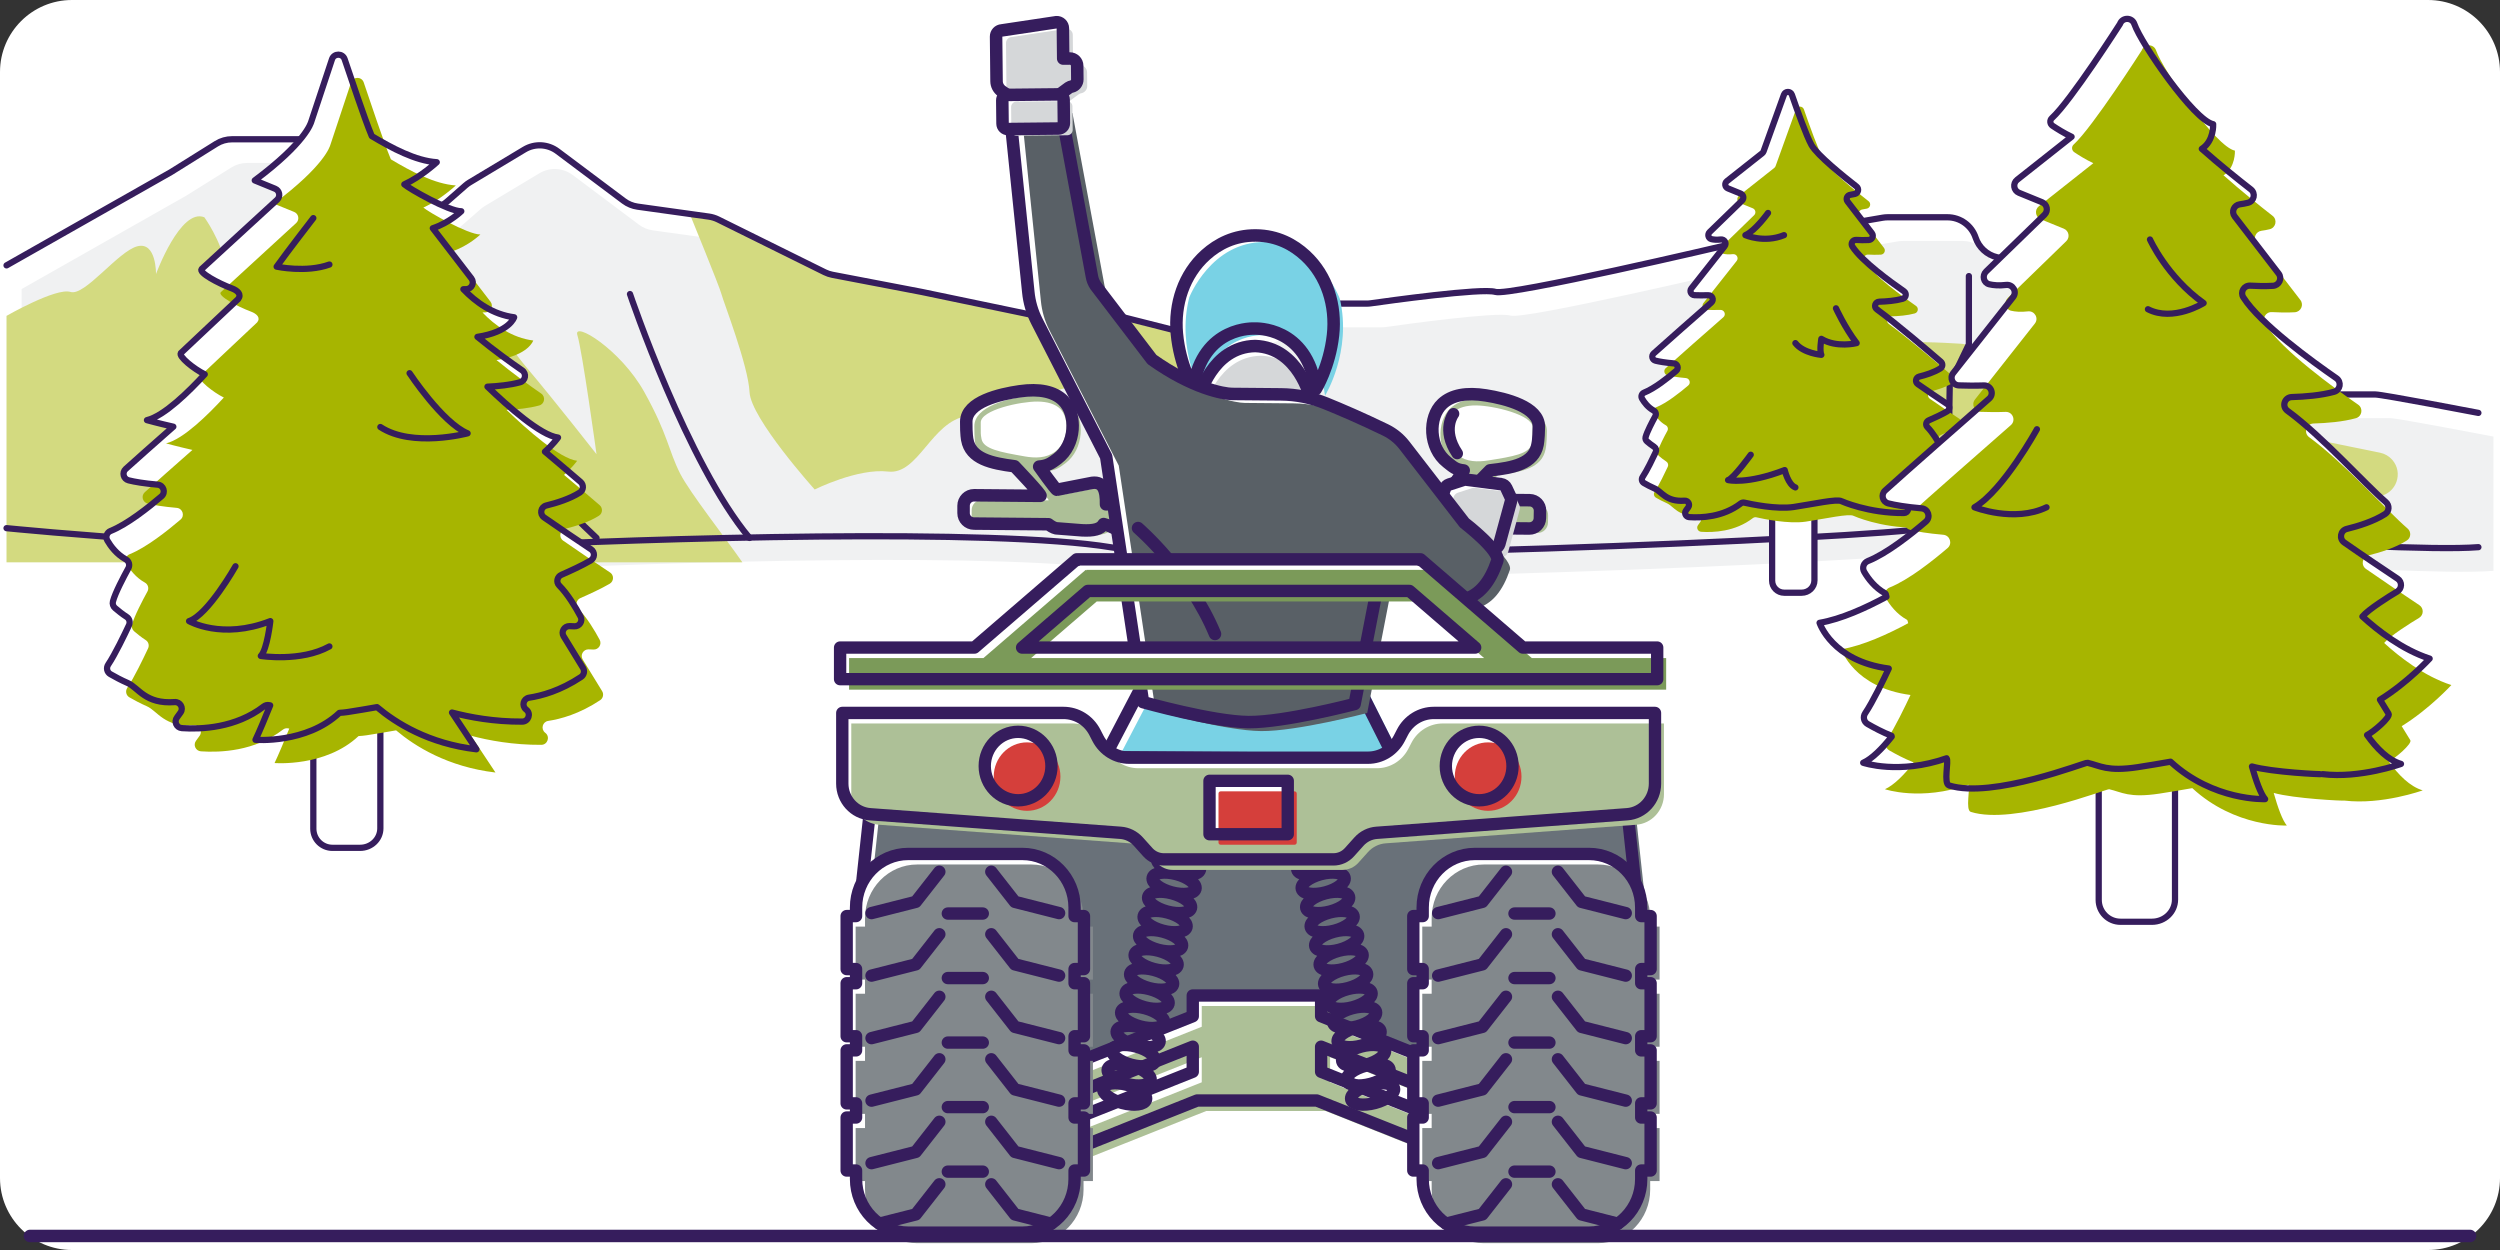 <svg width="200" height="100" viewBox="0 0 200 100" fill="none" xmlns="http://www.w3.org/2000/svg">
<rect x="0" y="0" width="200" height="100" fill="#333333" stroke="none"/>
<g clip-path="url(#clip0_2377_2676)">
<g clip-path="url(#clip1_2377_2676)">
<path d="M194.24 0H5.76C2.579 0 0 2.579 0 5.76V94.24C0 97.421 2.579 100 5.76 100H194.24C197.421 100 200 97.421 200 94.24V5.76C200 2.579 197.421 0 194.24 0Z" fill="white"/>
<path d="M0.523 42.253C0.523 42.253 23.239 44.528 37.967 43.773C52.695 43.018 79.533 42.253 88.875 43.783C98.217 45.313 150.625 43.018 154.068 42.253C157.511 41.488 191.406 44.337 198.271 43.773V33.032C198.271 33.032 190.6 31.558 190.026 31.558H184.443C184.214 31.558 183.985 31.525 183.765 31.459L177.287 29.533C177.109 29.48 176.938 29.407 176.778 29.314L170.047 25.437C169.851 25.324 169.672 25.184 169.516 25.021L167.368 22.777C167.051 22.446 166.645 22.214 166.2 22.108L159.758 20.579C158.955 20.389 158.309 19.796 158.05 19.013C157.728 18.04 156.818 17.382 155.793 17.382H151.019C150.884 17.382 150.749 17.394 150.616 17.416L139.029 19.409C138.981 19.417 138.941 19.425 138.894 19.436C137.728 19.711 120.746 23.702 119.627 23.352C118.559 23.018 110.871 24.093 109.661 24.266C109.55 24.282 109.444 24.289 109.332 24.289H104.06C103.738 24.289 103.419 24.354 103.123 24.481L98.673 26.388C97.508 26.887 96.212 26.989 94.983 26.678L89.705 25.34C89.514 25.292 89.318 25.267 89.121 25.267H83.16C82.997 25.267 82.834 25.25 82.675 25.217L73.734 23.353L66.592 21.984C66.382 21.944 66.177 21.875 65.985 21.78L57.438 17.552C57.21 17.439 56.965 17.364 56.713 17.328L51.006 16.531C50.608 16.475 50.23 16.32 49.909 16.079L44.601 12.1C43.828 11.52 42.78 11.466 41.952 11.964L37.576 14.59C37.454 14.663 37.339 14.747 37.232 14.841L35.772 16.121C34.932 16.858 33.692 16.91 32.793 16.246L30.807 14.78C30.735 14.727 30.666 14.669 30.6 14.608L27.558 11.778C27.118 11.369 26.54 11.141 25.939 11.141H18.565C18.12 11.141 17.683 11.266 17.306 11.502L13.676 13.769L0.523 21.23V42.253Z" fill="white"/>
<path d="M1.729 44.148C1.729 44.148 24.445 46.423 39.173 45.668C53.901 44.913 80.739 44.148 90.081 45.678C99.423 47.208 151.831 44.913 155.274 44.148C158.717 43.383 192.612 46.232 199.477 45.668V34.927C199.477 34.927 191.806 33.453 191.232 33.453H185.649C185.42 33.453 185.191 33.42 184.971 33.354L178.493 31.428C178.315 31.375 178.144 31.302 177.984 31.209L171.253 27.332C171.057 27.219 170.878 27.079 170.722 26.916L168.574 24.672C168.257 24.341 167.851 24.109 167.406 24.003L160.964 22.474C160.161 22.284 159.515 21.691 159.256 20.908C158.934 19.935 158.024 19.277 156.999 19.277H152.225C152.09 19.277 151.955 19.289 151.822 19.311L140.235 21.304C140.187 21.312 140.147 21.32 140.1 21.331C138.934 21.606 121.952 25.597 120.833 25.247C119.765 24.913 112.077 25.988 110.867 26.161C110.756 26.177 110.65 26.184 110.538 26.184H105.266C104.944 26.184 104.625 26.249 104.329 26.376L99.879 28.283C98.714 28.782 97.418 28.884 96.189 28.573L90.911 27.235C90.72 27.187 90.524 27.162 90.327 27.162H84.366C84.203 27.162 84.04 27.145 83.881 27.112L74.94 25.248L67.798 23.879C67.588 23.839 67.383 23.77 67.191 23.675L58.644 19.447C58.416 19.334 58.171 19.259 57.919 19.223L52.212 18.426C51.814 18.37 51.436 18.215 51.115 17.974L45.807 13.995C45.034 13.415 43.986 13.361 43.158 13.859L38.782 16.485C38.66 16.558 38.545 16.642 38.438 16.736L36.978 18.016C36.138 18.753 34.898 18.805 33.999 18.141L32.013 16.675C31.941 16.622 31.872 16.564 31.806 16.503L28.764 13.673C28.324 13.264 27.746 13.036 27.145 13.036H19.771C19.326 13.036 18.889 13.161 18.512 13.397L14.882 15.664L1.729 23.124V44.148Z" fill="#F0F1F2"/>
<path d="M59.391 44.987C58.131 43.159 55.18 39.402 54.416 37.896C53.46 36.009 53.46 34.809 51.547 31.367C49.634 27.924 45.809 25.629 46.191 26.819C46.573 28.009 47.721 36.335 47.721 36.335C47.721 36.335 44.278 31.941 42.174 29.455C40.07 26.969 38.922 24.291 38.157 24.668C37.392 25.045 33.375 26.395 33.184 27.16C32.993 27.925 31.271 32.032 31.271 32.032C31.271 32.032 30.315 30.412 28.019 28.308C25.723 26.204 23.429 24.865 22.522 23.526C21.615 22.187 19.986 21.925 19.986 21.925C19.986 21.925 18.456 23.335 18.073 21.287C17.69 19.239 16.351 17.384 16.351 17.384C14.438 16.597 12.48 21.925 12.48 21.925C12.48 21.925 12.526 19.318 10.996 19.701C9.466 20.084 6.788 23.718 5.64 23.355C4.492 22.992 0.521 25.269 0.521 25.269V44.988H59.389L59.391 44.987Z" fill="#D3DA80"/>
<path d="M0.523 42.253C0.523 42.253 23.239 44.528 37.967 43.773C52.695 43.018 79.533 42.253 88.875 43.783C98.217 45.313 150.625 43.018 154.068 42.253C157.511 41.488 191.406 44.337 198.271 43.773" stroke="#361D5D" stroke-width="0.5" stroke-linecap="round" stroke-linejoin="round"/>
<path d="M31.272 19.699C31.272 19.699 37.201 33.28 47.721 43.034" stroke="#361D5D" stroke-width="0.5" stroke-linecap="round" stroke-linejoin="round"/>
<path d="M50.399 23.525C50.399 23.525 54.989 37.106 59.963 43.035" stroke="#361D5D" stroke-width="0.5" stroke-linecap="round" stroke-linejoin="round"/>
<path d="M57.715 23.525C57.859 24.099 59.867 29.263 59.963 31.367C60.059 33.471 65.175 39.16 65.175 39.16C65.175 39.16 68.618 37.44 71.049 37.725C73.48 38.011 74.499 33.709 77.368 33.279C80.237 32.849 83.393 31.27 86.831 30.718C90.269 30.166 94.296 31.844 95.256 32.018C96.217 32.191 97.003 26.824 96.112 26.843C96.102 26.843 96.085 26.836 96.073 26.835C95.707 26.814 95.342 26.769 94.983 26.678L89.705 25.34C89.514 25.292 89.318 25.267 89.121 25.267H83.16C82.997 25.267 82.834 25.25 82.675 25.217L73.734 23.353L66.592 21.984C66.382 21.944 66.177 21.875 65.985 21.78L57.438 17.552C57.21 17.439 56.965 17.363 56.713 17.328L55.181 17.114C55.181 17.114 57.572 22.95 57.715 23.523V23.525Z" fill="#D3DA80"/>
<path d="M198.271 33.032C198.271 33.032 190.6 31.558 190.026 31.558H184.443C184.214 31.558 183.985 31.525 183.765 31.459L177.287 29.533C177.109 29.48 176.938 29.407 176.778 29.314L170.047 25.437C169.851 25.324 169.672 25.184 169.516 25.021L167.368 22.777C167.051 22.446 166.645 22.214 166.2 22.108L159.758 20.579C158.955 20.389 158.309 19.796 158.05 19.013C157.728 18.04 156.818 17.382 155.793 17.382H151.019C150.884 17.382 150.749 17.394 150.616 17.416L139.029 19.409C138.981 19.417 138.941 19.425 138.894 19.436C137.728 19.711 120.746 23.702 119.627 23.352C118.559 23.018 110.871 24.093 109.661 24.266C109.55 24.282 109.444 24.289 109.332 24.289H104.06C103.738 24.289 103.419 24.354 103.123 24.481L98.673 26.388C97.508 26.887 96.212 26.989 94.983 26.678L89.705 25.34C89.514 25.292 89.318 25.267 89.121 25.267H83.16C82.997 25.267 82.834 25.25 82.675 25.217L73.734 23.353L66.592 21.984C66.382 21.944 66.177 21.875 65.985 21.78L57.438 17.552C57.21 17.439 56.965 17.364 56.713 17.328L51.006 16.531C50.608 16.475 50.23 16.32 49.909 16.079L44.601 12.1C43.828 11.52 42.78 11.466 41.952 11.964L37.576 14.59C37.454 14.663 37.339 14.747 37.232 14.841L35.772 16.121C34.932 16.858 33.692 16.91 32.793 16.246L30.807 14.78C30.735 14.727 30.666 14.669 30.6 14.608L27.558 11.778C27.118 11.369 26.54 11.141 25.939 11.141H18.565C18.12 11.141 17.683 11.266 17.306 11.502L13.676 13.769L0.523 21.23" stroke="#361D5D" stroke-width="0.5" stroke-linecap="round" stroke-linejoin="round"/>
<path d="M144.313 34.373V31.81C144.313 31.141 144.69 30.528 145.287 30.226L147.03 29.345C147.13 29.294 147.231 29.254 147.339 29.224C148.16 28.99 151.928 27.901 152.125 27.551C152.298 27.245 155.485 27.411 156.873 27.498C157.286 27.524 157.672 27.693 157.974 27.977L160.23 30.102C160.454 30.313 160.728 30.462 161.027 30.534L171.102 32.987C171.222 33.016 171.338 33.058 171.45 33.111L174.371 34.512C174.605 34.624 174.86 34.684 175.119 34.686L183.163 34.773C183.276 34.774 183.388 34.786 183.498 34.809L190.399 36.215C190.778 36.292 191.121 36.491 191.377 36.781C192.295 37.824 191.712 39.469 190.342 39.703C188.367 40.039 186.131 40.404 185.819 40.387C185.245 40.356 180.081 39.876 178.551 39.16C177.181 38.519 173.36 37.876 172.573 37.748C172.478 37.733 172.385 37.725 172.289 37.725H161.659C161.572 37.725 161.485 37.719 161.399 37.706L152.255 36.353C152.169 36.34 152.082 36.334 151.995 36.334H146.088C145.108 36.334 144.314 35.54 144.314 34.56L144.313 34.373Z" fill="#D3DA80"/>
<path d="M157.511 22.087V27.542L155.981 30.719C155.981 30.719 155.79 41.057 155.981 41.95" stroke="#361D5D" stroke-width="0.5" stroke-linecap="round" stroke-linejoin="round"/>
<path d="M162.388 30.836V35.31L161.432 42.068" stroke="#361D5D" stroke-width="0.5" stroke-linecap="round" stroke-linejoin="round"/>
<path d="M141.77 40.557V46.451C141.77 46.985 142.203 47.417 142.736 47.417H144.131C144.697 47.417 145.155 46.977 145.155 46.434V40.363" fill="white"/>
<path d="M141.77 40.557V46.451C141.77 46.985 142.203 47.417 142.736 47.417H144.131C144.697 47.417 145.155 46.977 145.155 46.434V40.363" fill="white"/>
<path d="M141.77 40.557V46.451C141.77 46.985 142.203 47.417 142.736 47.417H144.131C144.697 47.417 145.155 46.977 145.155 46.434V40.363" fill="white"/>
<path d="M141.77 40.557V46.451C141.77 46.985 142.203 47.417 142.736 47.417H144.131C144.697 47.417 145.155 46.977 145.155 46.434V40.363" stroke="#361D5D" stroke-width="0.5" stroke-miterlimit="10"/>
<path d="M142.716 7.577L141.084 12.111C141.063 12.17 141.025 12.222 140.976 12.261L138.15 14.494C137.948 14.654 137.993 14.973 138.231 15.07L139.258 15.49C139.483 15.582 139.54 15.874 139.365 16.044L136.771 18.564C136.585 18.744 136.66 19.07 136.912 19.13C137.1 19.174 137.346 19.197 137.66 19.159C137.96 19.123 138.157 19.462 137.97 19.7L135.312 23.07C135.141 23.287 135.287 23.606 135.563 23.616C135.874 23.627 136.265 23.634 136.665 23.619C136.983 23.608 137.145 23.996 136.905 24.206C135.655 25.301 133.244 27.418 132.293 28.279C132.093 28.46 132.177 28.789 132.439 28.854C132.742 28.929 133.205 29.011 133.906 29.072C134.203 29.098 134.325 29.469 134.098 29.663C133.439 30.227 132.366 31.076 131.529 31.41C131.336 31.487 131.259 31.712 131.364 31.892C131.536 32.188 131.838 32.593 132.297 32.846C132.457 32.934 132.514 33.135 132.426 33.295C132.181 33.741 131.756 34.549 131.647 34.972C131.615 35.096 131.658 35.224 131.755 35.307C131.894 35.426 132.125 35.615 132.336 35.748C132.478 35.837 132.529 36.018 132.458 36.169C132.228 36.66 131.751 37.651 131.409 38.16C131.299 38.324 131.344 38.543 131.514 38.642C131.742 38.774 132.061 38.947 132.389 39.089C132.933 39.325 133.281 40.169 134.765 40.055C135.042 40.034 135.223 40.347 135.066 40.577C135.008 40.662 134.946 40.749 134.883 40.83C134.718 41.042 134.86 41.351 135.128 41.37C136.104 41.438 137.848 41.367 139.265 40.275C139.344 40.214 139.445 40.189 139.542 40.211C140.109 40.34 142.138 40.764 143.496 40.559C145.088 40.319 146.962 39.895 147.319 40.095C147.319 40.095 149.44 41.06 152.321 41.042C152.636 41.04 152.775 40.637 152.529 40.441C152.523 40.436 152.517 40.431 152.511 40.426C152.283 40.243 152.38 39.876 152.669 39.833C153.292 39.739 154.25 39.48 155.294 38.785C155.443 38.685 155.486 38.481 155.392 38.328C155.155 37.944 154.718 37.233 154.411 36.73C154.271 36.501 154.442 36.212 154.71 36.219C154.789 36.221 154.87 36.224 154.95 36.229C155.213 36.244 155.391 35.968 155.267 35.736C155.014 35.262 154.621 34.605 154.186 34.165C154.023 34 154.086 33.721 154.299 33.628C154.729 33.441 155.343 33.16 155.774 32.907C155.99 32.78 156.001 32.475 155.793 32.336C155.212 31.949 154.135 31.227 153.424 30.728C153.187 30.562 153.256 30.195 153.536 30.127C154.049 30.002 154.729 29.791 155.234 29.469C155.422 29.349 155.436 29.079 155.267 28.934C154.361 28.154 151.687 25.872 150.143 24.743C149.884 24.553 150.015 24.145 150.336 24.136C150.923 24.12 151.632 24.062 152.215 23.902C152.491 23.826 152.55 23.462 152.315 23.299C151.263 22.572 148.934 20.888 148.187 19.713C148.038 19.479 148.214 19.176 148.491 19.193C148.777 19.21 149.144 19.221 149.501 19.2C149.773 19.184 149.919 18.873 149.753 18.657L147.804 16.122C147.645 15.915 147.769 15.617 148.028 15.584C148.141 15.569 148.264 15.547 148.394 15.515C148.666 15.448 148.742 15.094 148.521 14.922C147.541 14.159 145.375 12.419 144.92 11.605C144.511 10.872 143.769 8.793 143.35 7.581C143.246 7.281 142.823 7.28 142.715 7.579L142.716 7.577Z" fill="white"/>
<path d="M143.68 8.75L142.048 13.284C142.027 13.343 141.989 13.395 141.94 13.434L139.114 15.667C138.912 15.827 138.957 16.146 139.195 16.243L140.222 16.663C140.447 16.755 140.504 17.047 140.329 17.217L137.735 19.737C137.549 19.917 137.624 20.243 137.876 20.303C138.064 20.347 138.31 20.37 138.624 20.332C138.924 20.296 139.121 20.635 138.934 20.873L136.276 24.243C136.105 24.46 136.251 24.779 136.527 24.789C136.838 24.8 137.229 24.807 137.629 24.792C137.947 24.781 138.109 25.169 137.869 25.379C136.619 26.474 134.208 28.591 133.257 29.452C133.057 29.633 133.141 29.962 133.403 30.027C133.706 30.102 134.169 30.184 134.87 30.245C135.167 30.271 135.289 30.642 135.062 30.836C134.403 31.4 133.33 32.249 132.493 32.583C132.3 32.66 132.223 32.885 132.328 33.065C132.5 33.361 132.802 33.766 133.261 34.019C133.421 34.107 133.478 34.308 133.39 34.468C133.145 34.914 132.72 35.722 132.611 36.145C132.579 36.269 132.622 36.397 132.719 36.48C132.858 36.599 133.089 36.788 133.3 36.921C133.442 37.01 133.493 37.191 133.422 37.342C133.192 37.833 132.715 38.824 132.373 39.333C132.263 39.497 132.308 39.716 132.478 39.815C132.706 39.947 133.025 40.12 133.353 40.262C133.897 40.498 134.245 41.342 135.729 41.228C136.006 41.207 136.187 41.52 136.03 41.75C135.972 41.835 135.91 41.922 135.847 42.003C135.682 42.215 135.824 42.524 136.092 42.543C137.068 42.611 138.812 42.54 140.229 41.448C140.308 41.387 140.409 41.362 140.506 41.384C141.073 41.513 143.102 41.937 144.46 41.732C146.052 41.492 147.926 41.068 148.283 41.268C148.283 41.268 150.404 42.233 153.285 42.215C153.6 42.213 153.739 41.81 153.493 41.614C153.487 41.609 153.481 41.604 153.475 41.599C153.247 41.416 153.344 41.049 153.633 41.006C154.256 40.912 155.214 40.653 156.258 39.958C156.407 39.858 156.45 39.654 156.356 39.501C156.119 39.117 155.682 38.406 155.375 37.903C155.235 37.674 155.406 37.385 155.674 37.392C155.753 37.394 155.834 37.397 155.914 37.402C156.177 37.417 156.355 37.141 156.231 36.909C155.978 36.435 155.585 35.778 155.15 35.338C154.987 35.173 155.05 34.894 155.263 34.801C155.693 34.614 156.307 34.333 156.738 34.08C156.954 33.953 156.965 33.648 156.757 33.509C156.176 33.122 155.099 32.4 154.388 31.901C154.151 31.735 154.22 31.368 154.5 31.3C155.013 31.175 155.693 30.964 156.198 30.642C156.386 30.522 156.4 30.252 156.231 30.107C155.325 29.327 152.651 27.045 151.107 25.916C150.848 25.726 150.979 25.318 151.3 25.309C151.887 25.293 152.596 25.235 153.179 25.075C153.455 24.999 153.514 24.635 153.279 24.472C152.227 23.745 149.898 22.061 149.151 20.886C149.002 20.652 149.178 20.349 149.455 20.366C149.741 20.383 150.108 20.394 150.465 20.373C150.737 20.357 150.883 20.046 150.717 19.83L148.768 17.295C148.609 17.088 148.733 16.79 148.992 16.757C149.105 16.742 149.228 16.72 149.358 16.688C149.63 16.621 149.706 16.267 149.485 16.095C148.505 15.332 146.339 13.592 145.884 12.778C145.475 12.045 144.733 9.966 144.314 8.754C144.21 8.454 143.787 8.453 143.679 8.752L143.68 8.75Z" fill="#A7B500"/>
<path d="M142.716 7.577L141.084 12.111C141.063 12.17 141.025 12.222 140.976 12.261L138.15 14.494C137.948 14.654 137.993 14.973 138.231 15.07L139.258 15.49C139.483 15.582 139.54 15.874 139.365 16.044L136.771 18.564C136.585 18.744 136.66 19.07 136.912 19.13C137.1 19.174 137.346 19.197 137.66 19.159C137.96 19.123 138.157 19.462 137.97 19.7L135.312 23.07C135.141 23.287 135.287 23.606 135.563 23.616C135.874 23.627 136.265 23.634 136.665 23.619C136.983 23.608 137.145 23.996 136.905 24.206C135.655 25.301 133.244 27.418 132.293 28.279C132.093 28.46 132.177 28.789 132.439 28.854C132.742 28.929 133.205 29.011 133.906 29.072C134.203 29.098 134.325 29.469 134.098 29.663C133.439 30.227 132.366 31.076 131.529 31.41C131.336 31.487 131.259 31.712 131.364 31.892C131.536 32.188 131.838 32.593 132.297 32.846C132.457 32.934 132.514 33.135 132.426 33.295C132.181 33.741 131.756 34.549 131.647 34.972C131.615 35.096 131.658 35.224 131.755 35.307C131.894 35.426 132.125 35.615 132.336 35.748C132.478 35.837 132.529 36.018 132.458 36.169C132.228 36.66 131.751 37.651 131.409 38.16C131.299 38.324 131.344 38.543 131.514 38.642C131.742 38.774 132.061 38.947 132.389 39.089C132.933 39.325 133.281 40.169 134.765 40.055C135.042 40.034 135.223 40.347 135.066 40.577C135.008 40.662 134.946 40.749 134.883 40.83C134.718 41.042 134.86 41.351 135.128 41.37C136.104 41.438 137.848 41.367 139.265 40.275C139.344 40.214 139.445 40.189 139.542 40.211C140.109 40.34 142.138 40.764 143.496 40.559C145.088 40.319 146.962 39.895 147.319 40.095C147.319 40.095 149.44 41.06 152.321 41.042C152.636 41.04 152.775 40.637 152.529 40.441C152.523 40.436 152.517 40.431 152.511 40.426C152.283 40.243 152.38 39.876 152.669 39.833C153.292 39.739 154.25 39.48 155.294 38.785C155.443 38.685 155.486 38.481 155.392 38.328C155.155 37.944 154.718 37.233 154.411 36.73C154.271 36.501 154.442 36.212 154.71 36.219C154.789 36.221 154.87 36.224 154.95 36.229C155.213 36.244 155.391 35.968 155.267 35.736C155.014 35.262 154.621 34.605 154.186 34.165C154.023 34 154.086 33.721 154.299 33.628C154.729 33.441 155.343 33.16 155.774 32.907C155.99 32.78 156.001 32.475 155.793 32.336C155.212 31.949 154.135 31.227 153.424 30.728C153.187 30.562 153.256 30.195 153.536 30.127C154.049 30.002 154.729 29.791 155.234 29.469C155.422 29.349 155.436 29.079 155.267 28.934C154.361 28.154 151.687 25.872 150.143 24.743C149.884 24.553 150.015 24.145 150.336 24.136C150.923 24.12 151.632 24.062 152.215 23.902C152.491 23.826 152.55 23.462 152.315 23.299C151.263 22.572 148.934 20.888 148.187 19.713C148.038 19.479 148.214 19.176 148.491 19.193C148.777 19.21 149.144 19.221 149.501 19.2C149.773 19.184 149.919 18.873 149.753 18.657L147.804 16.122C147.645 15.915 147.769 15.617 148.028 15.584C148.141 15.569 148.264 15.547 148.394 15.515C148.666 15.448 148.742 15.094 148.521 14.922C147.541 14.159 145.375 12.419 144.92 11.605C144.511 10.872 143.769 8.793 143.35 7.581C143.246 7.281 142.823 7.28 142.715 7.579L142.716 7.577Z" stroke="#361D5D" stroke-width="0.5" stroke-linecap="round" stroke-linejoin="round"/>
<path d="M140.058 36.38C140.058 36.38 138.672 38.298 138.246 38.405C138.246 38.405 139.738 38.778 142.776 37.606C142.776 37.606 143.047 38.778 143.631 38.992" stroke="#361D5D" stroke-width="0.5" stroke-linecap="round" stroke-linejoin="round"/>
<path d="M146.879 24.665C146.879 24.665 147.572 26.19 148.531 27.448C148.531 27.448 146.932 27.854 145.707 27.108C145.707 27.108 145.547 28.067 145.707 28.387C145.707 28.387 144.272 28.269 143.631 27.449" stroke="#361D5D" stroke-width="0.5" stroke-linecap="round" stroke-linejoin="round"/>
<path d="M141.443 17.036C141.443 17.036 140.431 18.455 139.631 18.812C139.631 18.812 141.123 19.468 142.722 18.812" stroke="#361D5D" stroke-width="0.5" stroke-linecap="round" stroke-linejoin="round"/>
<path d="M25.066 56.962V66.297C25.066 67.142 25.751 67.827 26.596 67.827H28.806C29.702 67.827 30.428 67.13 30.428 66.27V56.654" fill="white"/>
<path d="M25.066 58.381V66.297C25.066 67.142 25.751 67.827 26.596 67.827H28.806C29.702 67.827 30.428 67.13 30.428 66.27V56.654" fill="white"/>
<path d="M25.066 56.962V66.297C25.066 67.142 25.751 67.827 26.596 67.827H28.806C29.702 67.827 30.428 67.13 30.428 66.27V56.654" fill="white"/>
<path d="M25.066 58.381V66.297C25.066 67.142 25.751 67.827 26.596 67.827H28.806C29.702 67.827 30.428 67.13 30.428 66.27V56.654" stroke="#361D5D" stroke-width="0.5" stroke-miterlimit="10"/>
<path d="M47.276 43.94C46.356 43.326 44.651 42.183 43.524 41.393C43.149 41.13 43.258 40.549 43.702 40.441C44.514 40.243 45.591 39.91 46.391 39.399C46.689 39.209 46.711 38.782 46.443 38.552C45.857 38.048 44.802 37.145 43.595 36.134C44.268 35.543 44.643 35.005 44.643 35.005C43.252 34.837 40.614 32.492 38.997 30.935C39.848 30.897 40.802 30.803 41.61 30.58C42.047 30.46 42.141 29.883 41.768 29.625C40.908 29.031 39.51 28.032 38.195 26.949C40.775 26.558 41.132 25.383 41.132 25.383C39.429 25.163 38.067 24.18 37.07 23.138C37.152 23.135 37.231 23.138 37.312 23.133C37.743 23.108 37.974 22.615 37.711 22.273L34.624 18.259C35.951 17.821 36.903 16.901 36.903 16.901C35.883 16.901 32.73 15.091 32.345 14.749C33.677 14.146 34.94 12.977 34.94 12.977C33.254 12.873 31.332 11.838 29.742 10.888C29.118 9.388 28.052 6.128 27.569 4.731C27.405 4.255 26.734 4.254 26.563 4.728L24.898 9.746C24.864 9.84 24.464 11.383 20.38 14.433L22.007 15.098C22.363 15.244 22.453 15.707 22.177 15.975L16.139 21.515C15.845 21.801 17.462 22.663 18.557 23.073C19.005 23.241 19.345 23.554 19.049 23.929L14.469 28.243C14.258 28.51 15.514 29.521 16.38 29.945C15.141 31.296 13.133 33.283 11.757 33.612C11.757 33.612 12.663 33.865 13.867 34.136C12.359 35.464 10.871 36.78 10.057 37.517C9.74 37.804 9.873 38.324 10.289 38.427C10.768 38.546 11.502 38.675 12.613 38.772C13.084 38.813 13.276 39.4 12.917 39.708C11.873 40.601 10.173 41.946 8.848 42.476C8.542 42.598 8.421 42.955 8.587 43.239C8.86 43.708 9.338 44.349 10.065 44.749C10.318 44.888 10.408 45.206 10.269 45.46C9.881 46.166 9.207 47.445 9.035 48.116C8.984 48.313 9.052 48.515 9.206 48.647C9.426 48.835 9.792 49.135 10.127 49.346C10.352 49.488 10.432 49.773 10.319 50.013C9.955 50.79 9.199 52.36 8.658 53.166C8.484 53.425 8.555 53.773 8.825 53.929C9.186 54.138 9.692 54.412 10.21 54.637C11.071 55.01 11.623 56.348 13.974 56.167C14.412 56.133 14.699 56.63 14.451 56.993C14.359 57.128 14.261 57.265 14.161 57.394C13.9 57.73 14.124 58.219 14.548 58.249C16.093 58.356 18.857 58.245 21.101 56.515C21.226 56.418 21.385 56.379 21.54 56.414C21.561 56.419 21.59 56.425 21.614 56.43C21.214 57.418 20.753 58.527 20.438 59.185C20.438 59.185 24.505 59.521 27.155 57.029C27.378 57.015 27.596 56.996 27.802 56.964C28.574 56.848 29.387 56.704 30.16 56.57C31.667 57.841 34.288 59.493 38.111 59.944L36.16 57.003C37.567 57.377 39.525 57.743 41.779 57.729C42.277 57.726 42.498 57.088 42.108 56.778C42.098 56.77 42.089 56.762 42.079 56.755C41.718 56.465 41.872 55.884 42.329 55.815C43.316 55.666 44.834 55.256 46.487 54.155C46.724 53.997 46.791 53.674 46.642 53.432C46.267 52.823 45.575 51.697 45.089 50.9C44.868 50.538 45.139 50.08 45.563 50.09C45.688 50.093 45.816 50.098 45.943 50.105C46.359 50.129 46.641 49.691 46.445 49.323C46.044 48.573 45.421 47.532 44.732 46.835C44.473 46.574 44.574 46.132 44.911 45.985C45.592 45.688 46.564 45.244 47.247 44.843C47.589 44.642 47.607 44.159 47.278 43.939L47.276 43.94Z" fill="white"/>
<path d="M48.803 45.798C47.883 45.184 46.178 44.041 45.051 43.251C44.676 42.988 44.785 42.407 45.229 42.299C46.041 42.101 47.118 41.768 47.918 41.257C48.216 41.067 48.238 40.64 47.97 40.41C47.384 39.906 46.329 39.003 45.122 37.992C45.795 37.401 46.17 36.863 46.17 36.863C44.779 36.695 42.141 34.35 40.524 32.793C41.375 32.755 42.329 32.661 43.137 32.438C43.574 32.318 43.668 31.741 43.295 31.483C42.435 30.889 41.037 29.89 39.722 28.807C42.302 28.416 42.659 27.241 42.659 27.241C40.956 27.021 39.594 26.038 38.597 24.996C38.679 24.993 38.758 24.996 38.839 24.991C39.27 24.966 39.501 24.473 39.238 24.131L36.151 20.117C37.478 19.679 38.43 18.759 38.43 18.759C37.41 18.759 34.257 16.949 33.872 16.607C35.204 16.004 36.467 14.835 36.467 14.835C34.781 14.731 32.859 13.696 31.269 12.746C30.645 11.246 29.579 7.986 29.096 6.589C28.932 6.113 28.261 6.112 28.09 6.586L26.425 11.604C26.391 11.698 25.991 13.241 21.907 16.291L23.534 16.956C23.89 17.102 23.98 17.565 23.704 17.833L17.666 23.373C17.372 23.659 18.989 24.521 20.084 24.931C20.532 25.099 20.872 25.412 20.576 25.787L15.996 30.101C15.785 30.368 17.041 31.379 17.907 31.803C16.668 33.154 14.66 35.141 13.284 35.47C13.284 35.47 14.19 35.723 15.394 35.994C13.886 37.322 12.398 38.638 11.584 39.375C11.267 39.662 11.4 40.182 11.816 40.285C12.295 40.404 13.029 40.533 14.14 40.63C14.611 40.671 14.803 41.258 14.444 41.566C13.4 42.459 11.7 43.804 10.375 44.334C10.069 44.456 9.948 44.813 10.114 45.097C10.387 45.566 10.865 46.207 11.592 46.607C11.845 46.746 11.935 47.064 11.796 47.318C11.408 48.024 10.734 49.303 10.562 49.974C10.511 50.171 10.579 50.373 10.733 50.505C10.953 50.693 11.319 50.993 11.654 51.204C11.879 51.346 11.959 51.631 11.846 51.871C11.482 52.648 10.726 54.218 10.185 55.024C10.011 55.283 10.082 55.631 10.352 55.787C10.713 55.996 11.219 56.27 11.737 56.495C12.598 56.868 13.15 58.206 15.501 58.025C15.939 57.991 16.226 58.488 15.978 58.851C15.886 58.986 15.788 59.123 15.688 59.252C15.427 59.588 15.651 60.077 16.075 60.107C17.62 60.214 20.384 60.103 22.628 58.373C22.753 58.276 22.912 58.237 23.067 58.272C23.088 58.277 23.117 58.283 23.141 58.288C22.741 59.276 22.28 60.385 21.965 61.043C21.965 61.043 26.032 61.379 28.682 58.887C28.905 58.873 29.123 58.854 29.329 58.822C30.101 58.706 30.914 58.562 31.687 58.428C33.194 59.699 35.815 61.351 39.638 61.802L37.687 58.861C39.094 59.235 41.052 59.601 43.306 59.587C43.804 59.584 44.025 58.946 43.635 58.636C43.625 58.628 43.616 58.62 43.606 58.613C43.245 58.323 43.399 57.742 43.856 57.673C44.843 57.524 46.361 57.114 48.014 56.013C48.251 55.855 48.318 55.532 48.169 55.29C47.794 54.681 47.102 53.555 46.616 52.758C46.395 52.396 46.666 51.938 47.09 51.948C47.215 51.951 47.343 51.956 47.47 51.963C47.886 51.987 48.168 51.549 47.972 51.181C47.571 50.431 46.948 49.39 46.259 48.693C46 48.432 46.101 47.99 46.438 47.843C47.119 47.546 48.091 47.102 48.774 46.701C49.116 46.5 49.134 46.017 48.805 45.797L48.803 45.798Z" fill="#A7B500"/>
<path d="M18.84 45.301C18.84 45.301 16.646 49.183 15.126 49.69C15.126 49.69 17.742 51.209 21.625 49.69C21.625 49.69 21.372 51.969 20.865 52.475C20.865 52.475 24.072 52.981 26.351 51.715" stroke="#361D5D" stroke-width="0.5" stroke-linecap="round" stroke-linejoin="round"/>
<path d="M32.766 29.856C32.766 29.856 35.382 33.823 37.408 34.667C37.408 34.667 32.985 35.849 30.428 34.161" stroke="#361D5D" stroke-width="0.5" stroke-linecap="round" stroke-linejoin="round"/>
<path d="M25.066 17.449C25.066 17.449 22.976 20.15 22.132 21.332C22.132 21.332 24.495 21.838 26.352 21.163" stroke="#361D5D" stroke-width="0.5" stroke-linecap="round" stroke-linejoin="round"/>
<path d="M47.276 43.94C46.356 43.326 44.651 42.183 43.524 41.393C43.149 41.13 43.258 40.549 43.702 40.441C44.514 40.243 45.591 39.91 46.391 39.399C46.689 39.209 46.711 38.782 46.443 38.552C45.857 38.048 44.802 37.145 43.595 36.134C44.268 35.543 44.643 35.005 44.643 35.005C43.252 34.837 40.614 32.492 38.997 30.935C39.848 30.897 40.802 30.803 41.61 30.58C42.047 30.46 42.141 29.883 41.768 29.625C40.908 29.031 39.51 28.032 38.195 26.949C40.775 26.558 41.132 25.383 41.132 25.383C39.429 25.163 38.067 24.18 37.07 23.138C37.152 23.135 37.231 23.138 37.312 23.133C37.743 23.108 37.974 22.615 37.711 22.273L34.624 18.259C35.951 17.821 36.903 16.901 36.903 16.901C35.883 16.901 32.73 15.091 32.345 14.749C33.677 14.146 34.94 12.977 34.94 12.977C33.254 12.873 31.332 11.838 29.742 10.888C29.118 9.388 28.052 6.128 27.569 4.731C27.405 4.255 26.734 4.254 26.563 4.728L24.898 9.746C24.864 9.84 24.464 11.383 20.38 14.433L22.007 15.098C22.363 15.244 22.453 15.707 22.177 15.975L16.139 21.515C15.845 21.801 17.462 22.663 18.557 23.073C19.005 23.241 19.345 23.554 19.049 23.929L14.469 28.243C14.258 28.51 15.514 29.521 16.38 29.945C15.141 31.296 13.133 33.283 11.757 33.612C11.757 33.612 12.663 33.865 13.867 34.136C12.359 35.464 10.871 36.78 10.057 37.517C9.74 37.804 9.873 38.324 10.289 38.427C10.768 38.546 11.502 38.675 12.613 38.772C13.084 38.813 13.276 39.4 12.917 39.708C11.873 40.601 10.173 41.946 8.848 42.476C8.542 42.598 8.421 42.955 8.587 43.239C8.86 43.708 9.338 44.349 10.065 44.749C10.318 44.888 10.408 45.206 10.269 45.46C9.881 46.166 9.207 47.445 9.035 48.116C8.984 48.313 9.052 48.515 9.206 48.647C9.426 48.835 9.792 49.135 10.127 49.346C10.352 49.488 10.432 49.773 10.319 50.013C9.955 50.79 9.199 52.36 8.658 53.166C8.484 53.425 8.555 53.773 8.825 53.929C9.186 54.138 9.692 54.412 10.21 54.637C11.071 55.01 11.623 56.348 13.974 56.167C14.412 56.133 14.699 56.63 14.451 56.993C14.359 57.128 14.261 57.265 14.161 57.394C13.9 57.73 14.124 58.219 14.548 58.249C16.093 58.356 18.857 58.245 21.101 56.515C21.226 56.418 21.385 56.379 21.54 56.414C21.561 56.419 21.59 56.425 21.614 56.43C21.214 57.418 20.753 58.527 20.438 59.185C20.438 59.185 24.505 59.521 27.155 57.029C27.378 57.015 27.596 56.996 27.802 56.964C28.574 56.848 29.387 56.704 30.16 56.57C31.667 57.841 34.288 59.493 38.111 59.944L36.16 57.003C37.567 57.377 39.525 57.743 41.779 57.729C42.277 57.726 42.498 57.088 42.108 56.778C42.098 56.77 42.089 56.762 42.079 56.755C41.718 56.465 41.872 55.884 42.329 55.815C43.316 55.666 44.834 55.256 46.487 54.155C46.724 53.997 46.791 53.674 46.642 53.432C46.267 52.823 45.575 51.697 45.089 50.9C44.868 50.538 45.139 50.08 45.563 50.09C45.688 50.093 45.816 50.098 45.943 50.105C46.359 50.129 46.641 49.691 46.445 49.323C46.044 48.573 45.421 47.532 44.732 46.835C44.473 46.574 44.574 46.132 44.911 45.985C45.592 45.688 46.564 45.244 47.247 44.843C47.589 44.642 47.607 44.159 47.278 43.939L47.276 43.94Z" stroke="#361D5D" stroke-width="0.5" stroke-linecap="round" stroke-linejoin="round"/>
<path d="M167.897 61.373V71.999C167.897 72.961 168.677 73.741 169.639 73.741H172.155C173.175 73.741 174.001 72.948 174.001 71.969V61.023" fill="white"/>
<path d="M167.897 61.373V71.999C167.897 72.961 168.677 73.741 169.639 73.741H172.155C173.175 73.741 174.001 72.948 174.001 71.969V61.023" fill="white"/>
<path d="M167.897 61.373V71.999C167.897 72.961 168.677 73.741 169.639 73.741H172.155C173.175 73.741 174.001 72.948 174.001 71.969V61.023" fill="white"/>
<path d="M167.897 61.373V71.999C167.897 72.961 168.677 73.741 169.639 73.741H172.155C173.175 73.741 174.001 72.948 174.001 71.969V61.023" stroke="#361D5D" stroke-width="0.5" stroke-miterlimit="10"/>
<path d="M194.37 52.689C192.164 51.974 190.181 50.408 188.993 49.322C189.434 48.778 191.138 47.699 191.774 47.326C192.163 47.098 192.184 46.547 191.809 46.297C190.762 45.598 188.821 44.297 187.538 43.398C187.112 43.099 187.235 42.437 187.741 42.314C188.668 42.088 189.9 41.707 190.812 41.121C191.147 40.906 191.169 40.427 190.867 40.167C189.235 38.765 185.78 34.898 182.993 32.86C182.525 32.518 182.762 31.781 183.342 31.765C184.401 31.736 185.679 31.632 186.73 31.342C187.227 31.205 187.335 30.548 186.91 30.255C185.013 28.945 180.815 25.908 179.468 23.79C179.199 23.368 179.517 22.823 180.017 22.853C180.534 22.884 181.195 22.904 181.839 22.865C182.329 22.836 182.591 22.275 182.291 21.886L178.777 17.317C178.49 16.944 178.714 16.407 179.181 16.346C179.384 16.319 179.606 16.28 179.84 16.222C180.33 16.101 180.468 15.463 180.069 15.152C179.111 14.406 177.527 13.143 176.144 11.909C177.128 11.273 177.053 9.936 177.053 9.936C175.533 9.639 171.295 3.507 170.746 1.917C170.559 1.375 169.795 1.374 169.601 1.913C169.601 1.913 165.661 8.079 164.15 9.451C163.964 9.62 163.993 9.919 164.2 10.059C164.572 10.31 165.125 10.657 165.727 10.941L161.37 14.384C161.005 14.672 161.086 15.247 161.517 15.423L163.369 16.18C163.774 16.346 163.877 16.873 163.562 17.178L158.885 21.722C158.55 22.047 158.685 22.635 159.139 22.742C159.477 22.822 159.923 22.862 160.489 22.795C161.029 22.731 161.385 23.343 161.048 23.77L156.257 29.847C155.949 30.238 156.211 30.813 156.709 30.831C157.273 30.852 157.984 30.863 158.71 30.836C159.277 30.815 159.558 31.518 159.132 31.892C156.877 33.867 152.521 37.691 150.808 39.242C150.449 39.567 150.601 40.156 151.071 40.273C151.617 40.409 152.455 40.557 153.726 40.667C154.26 40.713 154.476 41.382 154.068 41.731C152.88 42.747 150.944 44.28 149.435 44.882C149.087 45.021 148.949 45.427 149.138 45.751C149.449 46.285 149.993 47.015 150.821 47.47C150.855 47.489 150.887 47.589 150.917 47.742C149.312 48.608 147.285 49.54 145.566 49.827C145.566 49.827 146.56 52.889 151.101 53.483C150.683 54.376 149.827 56.15 149.215 57.059C149.018 57.352 149.105 57.744 149.41 57.92C149.899 58.202 150.619 58.59 151.321 58.863L151.338 58.929C150.561 59.902 149.763 60.706 149.055 61.022C149.055 61.022 151.913 61.997 155.729 60.662C155.916 60.855 155.463 62.692 155.925 62.837C159.401 63.93 166.816 60.982 166.991 61.022C168.013 61.254 168.564 61.744 171.011 61.375C171.872 61.245 172.778 61.086 173.643 60.936C177.078 64.106 181.209 63.929 181.209 63.929C180.853 63.509 180.487 62.486 180.157 61.318C181.775 61.776 185.727 61.966 185.801 61.931C188.827 62.294 192.079 61.113 192.079 61.113C191.056 60.813 190.132 59.876 189.365 58.803C189.862 58.564 191.256 57.377 191.087 57.101C190.908 56.81 190.659 56.406 190.397 55.978C192.609 54.611 194.371 52.688 194.371 52.688L194.37 52.689Z" fill="white"/>
<path d="M196.109 54.804C193.903 54.089 191.92 52.523 190.732 51.437C191.173 50.893 192.877 49.814 193.513 49.441C193.902 49.213 193.923 48.662 193.548 48.412C192.501 47.713 190.56 46.412 189.277 45.513C188.851 45.214 188.974 44.552 189.48 44.429C190.407 44.203 191.639 43.822 192.551 43.236C192.886 43.021 192.908 42.542 192.606 42.282C190.974 40.88 187.519 37.013 184.732 34.975C184.264 34.633 184.501 33.896 185.081 33.88C186.14 33.851 187.418 33.747 188.469 33.457C188.966 33.32 189.074 32.663 188.649 32.37C186.752 31.06 182.554 28.023 181.207 25.905C180.938 25.483 181.256 24.938 181.756 24.968C182.273 24.999 182.934 25.019 183.578 24.98C184.068 24.951 184.33 24.39 184.03 24.001L180.516 19.432C180.229 19.059 180.453 18.522 180.92 18.461C181.123 18.434 181.345 18.395 181.579 18.337C182.069 18.216 182.207 17.578 181.808 17.267C180.85 16.521 179.266 15.258 177.883 14.024C178.867 13.388 178.792 12.051 178.792 12.051C177.272 11.754 173.034 5.622 172.485 4.032C172.298 3.49 171.534 3.489 171.34 4.028C171.34 4.028 167.4 10.194 165.889 11.566C165.703 11.735 165.732 12.034 165.939 12.174C166.311 12.425 166.864 12.772 167.466 13.056L163.109 16.499C162.744 16.787 162.825 17.362 163.256 17.538L165.108 18.295C165.513 18.461 165.616 18.988 165.301 19.293L160.624 23.837C160.289 24.162 160.424 24.75 160.878 24.857C161.216 24.937 161.662 24.977 162.228 24.91C162.768 24.846 163.124 25.458 162.787 25.885L157.996 31.962C157.688 32.353 157.95 32.928 158.448 32.946C159.012 32.967 159.723 32.978 160.449 32.951C161.016 32.93 161.297 33.633 160.871 34.007C158.616 35.982 154.26 39.806 152.547 41.357C152.188 41.682 152.34 42.271 152.81 42.388C153.356 42.524 154.194 42.672 155.465 42.782C155.999 42.828 156.215 43.497 155.807 43.846C154.619 44.862 152.683 46.395 151.174 46.997C150.826 47.136 150.688 47.542 150.877 47.866C151.188 48.4 151.732 49.13 152.56 49.585C152.594 49.604 152.626 49.704 152.656 49.857C151.051 50.723 149.024 51.655 147.305 51.942C147.305 51.942 148.299 55.004 152.84 55.598C152.422 56.491 151.566 58.265 150.954 59.174C150.757 59.467 150.844 59.859 151.149 60.035C151.638 60.317 152.358 60.705 153.06 60.978L153.077 61.044C152.3 62.017 151.502 62.821 150.794 63.137C150.794 63.137 153.652 64.112 157.468 62.777C157.655 62.97 157.202 64.807 157.664 64.952C161.14 66.045 168.555 63.097 168.73 63.137C169.752 63.369 170.303 63.859 172.75 63.49C173.611 63.36 174.517 63.201 175.382 63.051C178.817 66.221 182.948 66.044 182.948 66.044C182.592 65.624 182.226 64.601 181.896 63.433C183.514 63.891 187.466 64.081 187.54 64.046C190.566 64.409 193.818 63.228 193.818 63.228C192.795 62.928 191.871 61.991 191.104 60.918C191.601 60.679 192.995 59.492 192.826 59.216C192.647 58.925 192.398 58.521 192.136 58.093C194.348 56.726 196.11 54.803 196.11 54.803L196.109 54.804Z" fill="#A7B500"/>
<path d="M162.954 34.339C162.954 34.339 160.264 39.239 157.958 40.584C157.958 40.584 161.128 41.833 163.722 40.584" stroke="#361D5D" stroke-width="0.5" stroke-linecap="round" stroke-linejoin="round"/>
<path d="M171.999 19.16C171.999 19.16 173.337 22.141 176.289 24.247C176.289 24.247 173.849 25.777 171.836 24.739" stroke="#361D5D" stroke-width="0.5" stroke-linecap="round" stroke-linejoin="round"/>
<path d="M194.37 52.689C192.164 51.974 190.181 50.408 188.993 49.322C189.434 48.778 191.138 47.699 191.774 47.326C192.163 47.098 192.184 46.547 191.809 46.297C190.762 45.598 188.821 44.297 187.538 43.398C187.112 43.099 187.235 42.437 187.741 42.314C188.668 42.088 189.9 41.707 190.812 41.121C191.147 40.906 191.169 40.427 190.867 40.167C189.235 38.765 185.78 34.898 182.993 32.86C182.525 32.518 182.762 31.781 183.342 31.765C184.401 31.736 185.679 31.632 186.73 31.342C187.227 31.205 187.335 30.548 186.91 30.255C185.013 28.945 180.815 25.908 179.468 23.79C179.199 23.368 179.517 22.823 180.017 22.853C180.534 22.884 181.195 22.904 181.839 22.865C182.329 22.836 182.591 22.275 182.291 21.886L178.777 17.317C178.49 16.944 178.714 16.407 179.181 16.346C179.384 16.319 179.606 16.28 179.84 16.222C180.33 16.101 180.468 15.463 180.069 15.152C179.111 14.406 177.527 13.143 176.144 11.909C177.128 11.273 177.053 9.936 177.053 9.936C175.533 9.639 171.295 3.507 170.746 1.917C170.559 1.375 169.795 1.374 169.601 1.913C169.601 1.913 165.661 8.079 164.15 9.451C163.964 9.62 163.993 9.919 164.2 10.059C164.572 10.31 165.125 10.657 165.727 10.941L161.37 14.384C161.005 14.672 161.086 15.247 161.517 15.423L163.369 16.18C163.774 16.346 163.877 16.873 163.562 17.178L158.885 21.722C158.55 22.047 158.685 22.635 159.139 22.742C159.477 22.822 159.923 22.862 160.489 22.795C161.029 22.731 161.385 23.343 161.048 23.77L156.257 29.847C155.949 30.238 156.211 30.813 156.709 30.831C157.273 30.852 157.984 30.863 158.71 30.836C159.277 30.815 159.558 31.518 159.132 31.892C156.877 33.867 152.521 37.691 150.808 39.242C150.449 39.567 150.601 40.156 151.071 40.273C151.617 40.409 152.455 40.557 153.726 40.667C154.26 40.713 154.476 41.382 154.068 41.731C152.88 42.747 150.944 44.28 149.435 44.882C149.087 45.021 148.949 45.427 149.138 45.751C149.449 46.285 149.993 47.015 150.821 47.47C150.855 47.489 150.887 47.589 150.917 47.742C149.312 48.608 147.285 49.54 145.566 49.827C145.566 49.827 146.56 52.889 151.101 53.483C150.683 54.376 149.827 56.15 149.215 57.059C149.018 57.352 149.105 57.744 149.41 57.92C149.899 58.202 150.619 58.59 151.321 58.863L151.338 58.929C150.561 59.902 149.763 60.706 149.055 61.022C149.055 61.022 151.913 61.997 155.729 60.662C155.916 60.855 155.463 62.692 155.925 62.837C159.401 63.93 166.816 60.982 166.991 61.022C168.013 61.254 168.564 61.744 171.011 61.375C171.872 61.245 172.778 61.086 173.643 60.936C177.078 64.106 181.209 63.929 181.209 63.929C180.853 63.509 180.487 62.486 180.157 61.318C181.775 61.776 185.727 61.966 185.801 61.931C188.827 62.294 192.079 61.113 192.079 61.113C191.056 60.813 190.132 59.876 189.365 58.803C189.862 58.564 191.256 57.377 191.087 57.101C190.908 56.81 190.659 56.406 190.397 55.978C192.609 54.611 194.371 52.688 194.371 52.688L194.37 52.689Z" stroke="#361D5D" stroke-width="0.5" stroke-linecap="round" stroke-linejoin="round"/>
<path d="M105.833 48.95L105.84 48.208C105.84 48.208 108 48.395 108.014 46.884C108.014 46.884 108.058 46.135 107.95 45.858C108.221 45.479 109.432 42.768 111.973 42.131C112.208 42.55 112.726 42.698 113.695 42.666L115.77 42.541C116.001 42.493 116.21 42.357 116.388 42.227L122.342 42.28C122.804 42.288 123.184 41.919 123.192 41.456L123.202 40.867C123.21 40.404 122.841 40.023 122.38 40.016L117.07 39.969C116.881 39.966 119.203 37.626 119.203 37.626C121.064 37.422 122.705 37.102 123.001 35.58C123.001 35.58 123.098 35.172 123.108 34.139C123.122 32.555 120.467 31.889 118.871 31.632C117.304 31.381 116.133 31.604 115.391 32.297C114.23 33.381 114.304 35.832 115.765 36.975C116.243 37.349 116.437 37.57 117.098 37.637C117.098 37.637 115.847 39.482 115.761 39.459L113.148 38.899C112.059 38.605 111.807 39.435 111.811 40.555C111.587 40.544 111.344 40.533 111.086 40.521C107.818 40.342 106.981 43.368 104.418 44.749C104.308 44.818 104.108 44.466 103.467 43.988C103.068 43.689 102.832 43.221 102.836 42.735L102.849 41.224C102.86 40.033 101.784 38.803 100.131 38.788C98.478 38.773 97.381 39.99 97.371 41.175L97.358 42.686C97.354 43.173 97.11 43.637 96.705 43.928C96.057 44.394 95.96 44.787 95.784 44.673C93.201 43.221 92.478 40.206 89.192 40.327C88.938 40.334 88.7 40.341 88.48 40.347C88.504 39.227 88.266 38.394 87.172 38.668L84.55 39.181C84.463 39.203 83.133 37.329 83.133 37.329C83.796 37.274 84.105 37.063 84.59 36.698C86.071 35.582 86.188 33.133 85.047 32.028C84.318 31.322 83.151 31.078 81.58 31.301C79.98 31.529 77.314 32.148 77.3 33.732C77.291 34.765 77.381 35.174 77.381 35.174C77.649 36.702 79.303 37.064 81.16 37.301C81.16 37.301 83.422 39.668 83.233 39.668L77.923 39.621C77.461 39.621 77.086 39.995 77.086 40.458V41.047C77.084 41.51 77.458 41.885 77.92 41.886L83.874 41.939C84.049 42.072 84.256 42.212 84.486 42.264L86.559 42.426C87.525 42.476 88.045 42.337 88.288 41.924C90.779 42.604 91.934 45.276 92.211 45.687C92.085 45.971 92.164 46.744 92.164 46.744C92.151 48.255 94.314 48.106 94.314 48.106L94.307 48.843L105.836 48.951L105.833 48.95Z" fill="white"/>
<path d="M106.48 49.31L106.487 48.568C106.487 48.568 108.647 48.755 108.661 47.244C108.661 47.244 108.705 46.495 108.597 46.218C108.868 45.839 110.079 43.128 112.62 42.491C112.855 42.91 113.373 43.058 114.342 43.026L116.417 42.901C116.648 42.853 116.857 42.717 117.035 42.587L122.989 42.64C123.451 42.648 123.831 42.279 123.839 41.816L123.849 41.227C123.857 40.764 123.488 40.383 123.027 40.376L117.717 40.329C117.528 40.326 119.85 37.986 119.85 37.986C121.711 37.782 123.352 37.462 123.648 35.94C123.648 35.94 123.745 35.532 123.755 34.499C123.769 32.915 121.114 32.249 119.518 31.992C117.951 31.741 116.78 31.964 116.038 32.657C114.877 33.741 114.951 36.192 116.412 37.335C116.89 37.709 117.084 37.93 117.745 37.997C117.745 37.997 116.494 39.842 116.408 39.819L113.795 39.259C112.706 38.965 112.454 39.795 112.458 40.915C112.234 40.904 111.991 40.893 111.733 40.881C108.465 40.702 107.628 43.728 105.065 45.109C104.955 45.178 104.755 44.826 104.114 44.348C103.715 44.049 103.479 43.581 103.483 43.095L103.496 41.584C103.507 40.393 102.431 39.163 100.778 39.148C99.125 39.133 98.028 40.35 98.018 41.535L98.005 43.046C98.001 43.533 97.757 43.997 97.352 44.288C96.704 44.754 96.607 45.147 96.431 45.033C93.848 43.581 93.125 40.566 89.839 40.687C89.585 40.694 89.347 40.701 89.127 40.707C89.151 39.587 88.913 38.754 87.819 39.028L85.197 39.541C85.11 39.563 83.78 37.689 83.78 37.689C84.443 37.634 84.752 37.423 85.237 37.058C86.718 35.942 86.835 33.493 85.694 32.388C84.965 31.682 83.798 31.438 82.227 31.661C80.627 31.889 77.961 32.508 77.947 34.092C77.938 35.125 78.028 35.534 78.028 35.534C78.296 37.062 79.95 37.424 81.807 37.661C81.807 37.661 84.069 40.028 83.88 40.028L78.57 39.981C78.108 39.981 77.733 40.355 77.733 40.818V41.407C77.731 41.87 78.105 42.245 78.567 42.246L84.521 42.299C84.696 42.432 84.903 42.572 85.133 42.624L87.206 42.786C88.172 42.836 88.692 42.697 88.935 42.284C91.426 42.964 92.581 45.636 92.858 46.047C92.732 46.331 92.811 47.104 92.811 47.104C92.798 48.615 94.961 48.466 94.961 48.466L94.954 49.203L106.483 49.311L106.48 49.31Z" fill="#ADC097"/>
<path d="M116.603 36.403C115.526 35.561 115.51 33.7 116.284 32.977C116.676 32.611 117.294 32.427 118.097 32.434C119.458 32.446 122.635 33.185 122.61 34.196C122.586 35.19 122.612 35.058 122.526 35.499C122.369 36.31 120.993 36.529 119.088 36.831C118.216 36.969 117.327 36.968 116.602 36.402L116.603 36.403ZM81.935 36.504C80.036 36.168 78.664 35.924 78.521 35.111C78.443 34.668 78.466 34.801 78.46 33.806C78.453 32.795 81.643 32.113 83.004 32.125C83.807 32.132 84.422 32.326 84.807 32.7C85.568 33.436 85.519 35.297 84.427 36.12C83.692 36.674 82.804 36.659 81.934 36.505L81.935 36.504Z" fill="white"/>
<path d="M105.833 48.95L105.84 48.208C105.84 48.208 108 48.395 108.014 46.884C108.014 46.884 108.058 46.135 107.95 45.858C108.221 45.479 109.432 42.768 111.973 42.131C112.208 42.55 112.726 42.698 113.695 42.666L115.77 42.541C116.001 42.493 116.21 42.357 116.388 42.227L122.342 42.28C122.804 42.288 123.184 41.919 123.192 41.456L123.202 40.867C123.21 40.404 122.841 40.023 122.38 40.016L117.07 39.969C116.881 39.966 119.203 37.626 119.203 37.626C121.064 37.422 122.705 37.102 123.001 35.58C123.001 35.58 123.098 35.172 123.108 34.139C123.122 32.555 120.467 31.889 118.871 31.632C117.304 31.381 116.133 31.604 115.391 32.297C114.23 33.381 114.304 35.832 115.765 36.975C116.243 37.349 116.437 37.57 117.098 37.637C117.098 37.637 115.847 39.482 115.761 39.459L113.148 38.899C112.059 38.605 111.807 39.435 111.811 40.555C111.587 40.544 111.344 40.533 111.086 40.521C107.818 40.342 106.981 43.368 104.418 44.749C104.308 44.818 104.108 44.466 103.467 43.988C103.068 43.689 102.832 43.221 102.836 42.735L102.849 41.224C102.86 40.033 101.784 38.803 100.131 38.788C98.478 38.773 97.381 39.99 97.371 41.175L97.358 42.686C97.354 43.173 97.11 43.637 96.705 43.928C96.057 44.394 95.96 44.787 95.784 44.673C93.201 43.221 92.478 40.206 89.192 40.327C88.938 40.334 88.7 40.341 88.48 40.347C88.504 39.227 88.266 38.394 87.172 38.668L84.55 39.181C84.463 39.203 83.133 37.329 83.133 37.329C83.796 37.274 84.105 37.063 84.59 36.698C86.071 35.582 86.188 33.133 85.047 32.028C84.318 31.322 83.151 31.078 81.58 31.301C79.98 31.529 77.314 32.148 77.3 33.732C77.291 34.765 77.381 35.174 77.381 35.174C77.649 36.702 79.303 37.064 81.16 37.301C81.16 37.301 83.422 39.668 83.233 39.668L77.923 39.621C77.461 39.621 77.086 39.995 77.086 40.458V41.047C77.084 41.51 77.458 41.885 77.92 41.886L83.874 41.939C84.049 42.072 84.256 42.212 84.486 42.264L86.559 42.426C87.525 42.476 88.045 42.337 88.288 41.924C90.779 42.604 91.934 45.276 92.211 45.687C92.085 45.971 92.164 46.744 92.164 46.744C92.151 48.255 94.314 48.106 94.314 48.106L94.307 48.843L105.836 48.951L105.833 48.95Z" stroke="#361D5D" stroke-linecap="round" stroke-linejoin="round"/>
<path d="M116.281 33.102C116.281 33.102 115.296 34.363 116.577 36.278" stroke="#361D5D" stroke-width="0.927" stroke-linecap="round" stroke-linejoin="round"/>
<path d="M108.719 55.033L102.167 54.975L100.02 56.532L97.901 54.937L91.348 54.879L88.374 60.572L111.593 60.744L108.719 55.033Z" fill="white"/>
<path d="M109.561 55.612L103.009 55.554L100.862 57.111L98.742 55.516L92.19 55.458L89.216 61.151L112.435 61.323L109.561 55.612Z" fill="#79D2E5"/>
<path d="M108.719 55.033L102.167 54.975L100.02 56.532L97.901 54.937L91.348 54.879L88.374 60.572L111.593 60.744L108.719 55.033Z" stroke="#361D5D" stroke-width="0.993" stroke-linecap="round" stroke-linejoin="round"/>
<path d="M106.449 23.374C106.449 23.374 104.784 18.873 100.466 18.835C96.148 18.797 94.404 23.267 94.404 23.267C93.34 27.478 95.451 31.039 95.451 31.039C96.231 25.996 100.401 26.286 100.401 26.286C100.401 26.286 104.575 26.071 105.266 31.126C105.266 31.126 107.438 27.603 106.449 23.374Z" fill="white"/>
<path d="M107.186 23.9C107.186 23.9 105.521 19.399 101.203 19.361C96.885 19.323 95.141 23.793 95.141 23.793C94.077 28.004 96.188 31.565 96.188 31.565C96.968 26.522 101.138 26.812 101.138 26.812C101.138 26.812 105.312 26.597 106.003 31.652C106.003 31.652 108.175 28.129 107.186 23.9Z" fill="#79D2E5"/>
<path d="M104.184 31.738L104.833 31.845C104.833 31.845 103.884 27.806 100.416 27.682C96.946 27.745 95.926 31.766 95.926 31.766L96.577 31.67" fill="white"/>
<path d="M104.652 32.514L105.301 32.621C105.301 32.621 104.352 28.582 100.884 28.458C97.414 28.521 96.394 32.542 96.394 32.542L97.045 32.446" fill="#D5D7D9"/>
<path d="M119.948 43.509L120.871 40.124C120.904 40.003 120.893 39.875 120.84 39.761L120.503 39.037C120.426 38.873 120.271 38.759 120.091 38.735L117.3 38.373C117.222 38.363 117.143 38.37 117.069 38.394L115.929 38.763C115.777 38.812 115.655 38.928 115.598 39.077L114.789 41.19C114.69 41.447 114.806 41.737 115.055 41.856L119.209 43.845C119.507 43.988 119.861 43.826 119.948 43.507V43.509Z" fill="white"/>
<path d="M120.654 44.16L121.577 40.775C121.61 40.654 121.599 40.526 121.546 40.412L121.209 39.688C121.132 39.524 120.977 39.41 120.797 39.386L118.006 39.024C117.928 39.014 117.849 39.021 117.775 39.045L116.635 39.414C116.483 39.463 116.361 39.579 116.304 39.728L115.495 41.841C115.396 42.098 115.512 42.388 115.761 42.507L119.915 44.496C120.213 44.639 120.567 44.477 120.654 44.158V44.16Z" fill="#D5D7D9"/>
<path d="M106.642 26.804C106.901 24.455 106.173 22.053 104.437 20.449C103.496 19.579 102.193 18.85 100.466 18.835C98.739 18.82 97.424 19.526 96.467 20.379C94.703 21.952 93.932 24.341 94.15 26.694C94.386 29.243 95.45 31.04 95.45 31.04C96.23 25.997 100.4 26.287 100.4 26.287C100.4 26.287 104.574 26.072 105.265 31.127C105.265 31.127 106.361 29.349 106.642 26.804Z" stroke="#361D5D" stroke-linecap="round" stroke-linejoin="round"/>
<path d="M104.184 31.738L104.833 31.845C104.833 31.845 103.884 27.806 100.416 27.682C96.946 27.745 95.926 31.766 95.926 31.766L96.577 31.67" stroke="#361D5D" stroke-linecap="round" stroke-linejoin="round"/>
<path d="M119.948 43.509L120.871 40.124C120.904 40.003 120.893 39.875 120.84 39.761L120.503 39.037C120.426 38.873 120.271 38.759 120.091 38.735L117.3 38.373C117.222 38.363 117.143 38.37 117.069 38.394L115.929 38.763C115.777 38.812 115.655 38.928 115.598 39.077L114.789 41.19C114.69 41.447 114.806 41.737 115.055 41.856L119.209 43.845C119.507 43.988 119.861 43.826 119.948 43.507V43.509Z" stroke="#361D5D" stroke-linecap="round" stroke-linejoin="round"/>
<path d="M91.443 56.171C91.443 56.171 97.016 57.742 99.881 57.768C102.746 57.793 108.37 56.321 108.37 56.321L110.602 44.839C110.602 44.839 116.976 48.048 117.049 47.971C118.384 47.635 119.228 46.505 119.775 44.893C120.099 44.096 117.153 41.834 117.153 41.834L112.351 35.622C111.948 35.1 111.425 34.68 110.832 34.392C108.925 33.467 107.253 32.751 106.07 32.271C104.928 31.807 103.714 31.561 102.481 31.55L98.572 31.515C97.862 31.509 95.397 31.063 92.161 28.762L87.647 22.848C87.494 22.622 87.392 22.366 87.349 22.097L84.789 8.323L80.762 8.754L82.264 23.359C82.342 24.173 82.573 24.965 82.945 25.693L88.493 36.529L91.442 56.17L91.443 56.171Z" fill="white"/>
<path d="M92.45 56.89C92.45 56.89 98.023 58.461 100.888 58.487C103.753 58.512 109.377 57.04 109.377 57.04L111.609 45.558C111.609 45.558 117.983 48.767 118.056 48.69C119.391 48.354 120.235 47.224 120.782 45.612C121.106 44.815 118.16 42.553 118.16 42.553L113.358 36.341C112.955 35.819 112.432 35.399 111.839 35.111C109.932 34.186 108.26 33.47 107.077 32.99C105.935 32.526 104.721 32.28 103.488 32.269L99.579 32.234C98.869 32.228 96.404 31.782 93.168 29.481L88.654 23.567C88.501 23.341 88.399 23.085 88.356 22.816L85.796 9.042L81.769 9.473L83.271 24.078C83.349 24.892 83.58 25.684 83.952 26.412L89.5 37.248L92.449 56.889L92.45 56.89Z" fill="#596066"/>
<path d="M91.443 56.171C91.443 56.171 97.016 57.742 99.881 57.768C102.746 57.793 108.37 56.321 108.37 56.321L110.602 44.839C110.602 44.839 116.976 48.048 117.049 47.971C118.384 47.635 119.228 46.505 119.775 44.893C120.099 44.096 117.153 41.834 117.153 41.834L112.351 35.622C111.948 35.1 111.425 34.68 110.832 34.392C108.925 33.467 107.253 32.751 106.07 32.271C104.928 31.807 103.714 31.561 102.481 31.55L98.572 31.515C97.862 31.509 95.397 31.063 92.161 28.762L87.647 22.848C87.494 22.622 87.392 22.366 87.349 22.097L84.789 8.323L80.762 8.754L82.264 23.359C82.342 24.173 82.573 24.965 82.945 25.693L88.493 36.529L91.442 56.17L91.443 56.171Z" stroke="#361D5D" stroke-linecap="round" stroke-linejoin="round"/>
<path d="M85.583 4.681L85.056 4.686L85.031 2.26C85.028 1.98 84.791 1.759 84.511 1.776L80.147 2.432C79.887 2.448 79.684 2.665 79.687 2.926L79.724 6.497C79.727 6.814 79.883 7.11 80.143 7.293L80.695 7.68C80.833 7.777 80.998 7.828 81.167 7.827L84.19 7.795C84.359 7.793 84.524 7.738 84.66 7.638L85.512 7.011C85.575 6.965 85.649 6.944 85.725 6.928C85.991 6.871 86.189 6.633 86.186 6.35L86.175 5.26C86.172 4.937 85.906 4.678 85.583 4.681Z" fill="white"/>
<path d="M86.375 5.209L85.848 5.214L85.823 2.788C85.82 2.508 85.583 2.287 85.303 2.304L80.939 2.96C80.679 2.976 80.476 3.193 80.479 3.454L80.516 7.025C80.519 7.342 80.675 7.638 80.935 7.821L81.487 8.208C81.625 8.305 81.79 8.356 81.959 8.355L84.982 8.323C85.151 8.321 85.316 8.266 85.452 8.166L86.304 7.539C86.367 7.493 86.441 7.472 86.517 7.456C86.783 7.399 86.981 7.161 86.978 6.878L86.967 5.788C86.964 5.465 86.698 5.206 86.375 5.209Z" fill="#D5D7D9"/>
<path d="M85.583 4.681L85.056 4.686L85.031 2.26C85.028 1.98 84.791 1.759 84.511 1.776L80.147 2.432C79.887 2.448 79.684 2.665 79.687 2.926L79.724 6.497C79.727 6.814 79.883 7.11 80.143 7.293L80.695 7.68C80.833 7.777 80.998 7.828 81.167 7.827L84.19 7.795C84.359 7.793 84.524 7.738 84.66 7.638L85.512 7.011C85.575 6.965 85.649 6.944 85.725 6.928C85.991 6.871 86.189 6.633 86.186 6.35L86.175 5.26C86.172 4.937 85.906 4.678 85.583 4.681Z" stroke="#361D5D" stroke-linecap="round" stroke-linejoin="round"/>
<path d="M84.654 7.55L80.611 7.592C80.372 7.595 80.181 7.79 80.183 8.029L80.203 9.897C80.205 10.135 80.4 10.327 80.639 10.324L84.683 10.282C84.921 10.28 85.113 10.084 85.11 9.846L85.091 7.978C85.088 7.739 84.893 7.548 84.654 7.55Z" fill="white"/>
<path d="M85.36 8.089L81.316 8.131C81.078 8.134 80.886 8.329 80.889 8.568L80.908 10.435C80.911 10.674 81.106 10.866 81.344 10.863L85.388 10.821C85.627 10.818 85.818 10.623 85.816 10.384L85.796 8.516C85.794 8.278 85.598 8.086 85.36 8.089Z" fill="#D5D7D9"/>
<path d="M84.654 7.55L80.611 7.592C80.372 7.595 80.181 7.79 80.183 8.029L80.203 9.897C80.205 10.135 80.4 10.327 80.639 10.324L84.683 10.282C84.921 10.28 85.113 10.084 85.11 9.846L85.091 7.978C85.088 7.739 84.893 7.548 84.654 7.55Z" stroke="#361D5D" stroke-linecap="round" stroke-linejoin="round"/>
<path d="M91.043 42.245C91.043 42.245 95.147 45.771 97.2 50.717" stroke="#361D5D" stroke-linecap="round" stroke-linejoin="round"/>
<path d="M130.163 64.656L123.184 61.601L99.89 62.898L76.596 61.601L69.618 64.656L69.002 70.345L85.402 85.184L97.325 82.248H98.248H101.532H102.456L114.379 85.184L130.778 70.345L130.163 64.656Z" fill="white"/>
<path d="M130.881 65.288L123.903 62.233L100.609 63.53L77.314 62.233L70.336 65.288L69.721 70.977L86.12 85.816L98.043 82.88H98.967H102.25H103.174L115.097 85.816L131.497 70.977L130.881 65.288Z" fill="#697179"/>
<path d="M130.163 64.656L123.184 61.601L99.89 62.898L76.596 61.601L69.618 64.656L69.002 70.345L85.402 85.184L97.325 82.248H98.248H101.532H102.456L114.379 85.184L130.778 70.345L130.163 64.656Z" stroke="#361D5D" stroke-width="0.988" stroke-linecap="round" stroke-linejoin="round"/>
<path d="M105.689 83.735L114.651 87.303L115.451 85.184L105.689 81.297V79.639H95.421V81.297L85.659 85.184L86.459 87.303L95.421 83.735V85.741L85.659 89.628L86.459 91.747L95.773 88.039H105.337L114.651 91.747L115.451 89.628L105.689 85.741V83.735Z" fill="white"/>
<path d="M106.407 84.578L115.369 88.146L116.169 86.026L106.407 82.14V80.482H96.14V82.14L86.377 86.026L87.178 88.146L96.14 84.578V86.584L86.377 90.47L87.178 92.59L96.492 88.882H106.055L115.369 92.59L116.169 90.47L106.407 86.584V84.578Z" fill="#ADC097"/>
<path d="M132.398 57.035H114.703C113.653 57.035 112.688 57.63 112.196 58.582L111.944 59.069C111.451 60.021 110.487 60.616 109.437 60.616H90.344C89.294 60.616 88.329 60.021 87.837 59.069L87.585 58.582C87.092 57.63 86.128 57.035 85.078 57.035H67.383V62.685C67.383 63.974 68.353 65.045 69.606 65.138L89.648 66.624C90.189 66.664 90.695 66.914 91.063 67.324L91.828 68.176C92.157 68.542 92.62 68.751 93.105 68.751H106.677C107.162 68.751 107.625 68.543 107.954 68.176L108.719 67.324C109.087 66.914 109.593 66.664 110.134 66.624L130.176 65.138C131.429 65.045 132.399 63.975 132.399 62.685V57.035H132.398Z" fill="white"/>
<path d="M105.689 83.735L114.651 87.303L115.451 85.184L105.689 81.297V79.639H95.421V81.297L85.659 85.184L86.459 87.303L95.421 83.735V85.741L85.659 89.628L86.459 91.747L95.773 88.039H105.337L114.651 91.747L115.451 89.628L105.689 85.741V83.735Z" stroke="#361D5D" stroke-width="0.988" stroke-linecap="round" stroke-linejoin="round"/>
<path d="M121.828 51.804L113.643 44.746L113.588 44.803V44.746H86.194V44.803L86.139 44.746L77.954 51.804H67.208V54.332H132.575V51.804H121.828ZM87.021 47.275H112.76L118.013 51.805H81.768L87.021 47.275Z" fill="white"/>
<path d="M122.546 52.647L114.361 45.589L114.306 45.646V45.589H86.912V45.646L86.857 45.589L78.672 52.647H67.926V55.175H133.293V52.647H122.546ZM87.739 48.117H113.478L118.731 52.647H82.486L87.739 48.117Z" fill="#7B9A59"/>
<path d="M132.048 77.526V73.286H131.297V72.603C131.297 70.236 129.428 68.317 127.122 68.317H117.99C115.684 68.317 113.815 70.236 113.815 72.603V73.286H113.064V77.526H113.815V78.658H113.064V82.898H113.815V84.03H113.064V88.27H113.815V89.402H113.064V93.642H113.815V94.325C113.815 96.692 115.684 98.611 117.99 98.611H127.122C129.428 98.611 131.297 96.692 131.297 94.325V93.642H132.048V89.402H131.297V88.27H132.048V84.03H131.297V82.898H132.048V78.658H131.297V77.526H132.048Z" fill="white"/>
<path d="M132.766 78.368V74.128H132.015V73.445C132.015 71.078 130.146 69.159 127.84 69.159H118.708C116.402 69.159 114.533 71.078 114.533 73.445V74.128H113.782V78.368H114.533V79.5H113.782V83.74H114.533V84.872H113.782V89.112H114.533V90.244H113.782V94.484H114.533V95.167C114.533 97.534 116.402 99.453 118.708 99.453H127.84C130.146 99.453 132.015 97.534 132.015 95.167V94.484H132.766V90.244H132.015V89.112H132.766V84.872H132.015V83.74H132.766V79.5H132.015V78.368H132.766Z" fill="#82888C"/>
<path d="M132.048 77.526V73.286H131.297V72.603C131.297 70.236 129.428 68.317 127.122 68.317H117.99C115.684 68.317 113.815 70.236 113.815 72.603V73.286H113.064V77.526H113.815V78.658H113.064V82.898H113.815V84.03H113.064V88.27H113.815V89.402H113.064V93.642H113.815V94.325C113.815 96.692 115.684 98.611 117.99 98.611H127.122C129.428 98.611 131.297 96.692 131.297 94.325V93.642H132.048V89.402H131.297V88.27H132.048V84.03H131.297V82.898H132.048V78.658H131.297V77.526H132.048Z" stroke="#361D5D" stroke-width="0.988" stroke-linecap="round" stroke-linejoin="round"/>
<path d="M115.052 73.048L118.592 72.149L120.478 69.739" stroke="#361D5D" stroke-width="0.988" stroke-linecap="round" stroke-linejoin="round"/>
<path d="M130.06 73.048L126.52 72.149L124.634 69.739" stroke="#361D5D" stroke-width="0.988" stroke-linecap="round" stroke-linejoin="round"/>
<path d="M115.052 78.05L118.592 77.15L120.478 74.74" stroke="#361D5D" stroke-width="0.988" stroke-linecap="round" stroke-linejoin="round"/>
<path d="M130.06 78.05L126.52 77.15L124.634 74.74" stroke="#361D5D" stroke-width="0.988" stroke-linecap="round" stroke-linejoin="round"/>
<path d="M115.052 83.051L118.592 82.151L120.478 79.741" stroke="#361D5D" stroke-width="0.988" stroke-linecap="round" stroke-linejoin="round"/>
<path d="M130.06 83.051L126.52 82.151L124.634 79.741" stroke="#361D5D" stroke-width="0.988" stroke-linecap="round" stroke-linejoin="round"/>
<path d="M115.052 88.052L118.592 87.152L120.478 84.742" stroke="#361D5D" stroke-width="0.988" stroke-linecap="round" stroke-linejoin="round"/>
<path d="M130.06 88.052L126.52 87.152L124.634 84.742" stroke="#361D5D" stroke-width="0.988" stroke-linecap="round" stroke-linejoin="round"/>
<path d="M115.052 93.053L118.592 92.153L120.478 89.743" stroke="#361D5D" stroke-width="0.988" stroke-linecap="round" stroke-linejoin="round"/>
<path d="M130.06 93.053L126.52 92.153L124.634 89.743" stroke="#361D5D" stroke-width="0.988" stroke-linecap="round" stroke-linejoin="round"/>
<path d="M115.701 97.886L118.592 97.154L120.478 94.744" stroke="#361D5D" stroke-width="0.988" stroke-linecap="round" stroke-linejoin="round"/>
<path d="M129.422 97.892L126.52 97.154L124.634 94.744" stroke="#361D5D" stroke-width="0.988" stroke-linecap="round" stroke-linejoin="round"/>
<path d="M121.158 73.083H123.954" stroke="#361D5D" stroke-width="0.988" stroke-linecap="round" stroke-linejoin="round"/>
<path d="M121.158 78.245H123.954" stroke="#361D5D" stroke-width="0.988" stroke-linecap="round" stroke-linejoin="round"/>
<path d="M121.158 83.407H123.954" stroke="#361D5D" stroke-width="0.988" stroke-linecap="round" stroke-linejoin="round"/>
<path d="M121.158 88.569H123.954" stroke="#361D5D" stroke-width="0.988" stroke-linecap="round" stroke-linejoin="round"/>
<path d="M121.158 93.731H123.954" stroke="#361D5D" stroke-width="0.988" stroke-linecap="round" stroke-linejoin="round"/>
<path d="M86.717 77.526V73.286H85.966V72.603C85.966 70.236 84.097 68.317 81.791 68.317H72.659C70.353 68.317 68.484 70.236 68.484 72.603V73.286H67.733V77.526H68.484V78.658H67.733V82.898H68.484V84.03H67.733V88.27H68.484V89.402H67.733V93.642H68.484V94.325C68.484 96.692 70.353 98.611 72.659 98.611H81.791C84.097 98.611 85.966 96.692 85.966 94.325V93.642H86.717V89.402H85.966V88.27H86.717V84.03H85.966V82.898H86.717V78.658H85.966V77.526H86.717Z" fill="white"/>
<path d="M87.435 78.368V74.128H86.684V73.445C86.684 71.078 84.815 69.159 82.509 69.159H73.377C71.071 69.159 69.202 71.078 69.202 73.445V74.128H68.451V78.368H69.202V79.5H68.451V83.74H69.202V84.872H68.451V89.112H69.202V90.244H68.451V94.484H69.202V95.167C69.202 97.534 71.071 99.453 73.377 99.453H82.509C84.815 99.453 86.684 97.534 86.684 95.167V94.484H87.435V90.244H86.684V89.112H87.435V84.872H86.684V83.74H87.435V79.5H86.684V78.368H87.435Z" fill="#82888C"/>
<path d="M86.717 77.526V73.286H85.966V72.603C85.966 70.236 84.097 68.317 81.791 68.317H72.659C70.353 68.317 68.484 70.236 68.484 72.603V73.286H67.733V77.526H68.484V78.658H67.733V82.898H68.484V84.03H67.733V88.27H68.484V89.402H67.733V93.642H68.484V94.325C68.484 96.692 70.353 98.611 72.659 98.611H81.791C84.097 98.611 85.966 96.692 85.966 94.325V93.642H86.717V89.402H85.966V88.27H86.717V84.03H85.966V82.898H86.717V78.658H85.966V77.526H86.717Z" stroke="#361D5D" stroke-width="0.988" stroke-linecap="round" stroke-linejoin="round"/>
<path d="M69.721 73.048L73.261 72.149L75.147 69.739" stroke="#361D5D" stroke-width="0.988" stroke-linecap="round" stroke-linejoin="round"/>
<path d="M84.728 73.048L81.188 72.149L79.303 69.739" stroke="#361D5D" stroke-width="0.988" stroke-linecap="round" stroke-linejoin="round"/>
<path d="M69.721 78.05L73.261 77.15L75.147 74.74" stroke="#361D5D" stroke-width="0.988" stroke-linecap="round" stroke-linejoin="round"/>
<path d="M84.728 78.05L81.188 77.15L79.303 74.74" stroke="#361D5D" stroke-width="0.988" stroke-linecap="round" stroke-linejoin="round"/>
<path d="M69.721 83.051L73.261 82.151L75.147 79.741" stroke="#361D5D" stroke-width="0.988" stroke-linecap="round" stroke-linejoin="round"/>
<path d="M84.728 83.051L81.188 82.151L79.303 79.741" stroke="#361D5D" stroke-width="0.988" stroke-linecap="round" stroke-linejoin="round"/>
<path d="M69.721 88.052L73.261 87.152L75.147 84.742" stroke="#361D5D" stroke-width="0.988" stroke-linecap="round" stroke-linejoin="round"/>
<path d="M84.728 88.052L81.188 87.152L79.303 84.742" stroke="#361D5D" stroke-width="0.988" stroke-linecap="round" stroke-linejoin="round"/>
<path d="M69.721 93.053L73.261 92.153L75.147 89.743" stroke="#361D5D" stroke-width="0.988" stroke-linecap="round" stroke-linejoin="round"/>
<path d="M84.728 93.053L81.188 92.153L79.303 89.743" stroke="#361D5D" stroke-width="0.988" stroke-linecap="round" stroke-linejoin="round"/>
<path d="M70.369 97.886L73.261 97.154L75.147 94.744" stroke="#361D5D" stroke-width="0.988" stroke-linecap="round" stroke-linejoin="round"/>
<path d="M84.091 97.892L81.188 97.154L79.303 94.744" stroke="#361D5D" stroke-width="0.988" stroke-linecap="round" stroke-linejoin="round"/>
<path d="M75.826 73.083H78.623" stroke="#361D5D" stroke-width="0.988" stroke-linecap="round" stroke-linejoin="round"/>
<path d="M75.826 78.245H78.623" stroke="#361D5D" stroke-width="0.988" stroke-linecap="round" stroke-linejoin="round"/>
<path d="M75.826 83.407H78.623" stroke="#361D5D" stroke-width="0.988" stroke-linecap="round" stroke-linejoin="round"/>
<path d="M75.826 88.569H78.623" stroke="#361D5D" stroke-width="0.988" stroke-linecap="round" stroke-linejoin="round"/>
<path d="M75.826 93.731H78.623" stroke="#361D5D" stroke-width="0.988" stroke-linecap="round" stroke-linejoin="round"/>
<path d="M105.328 68.322C106.274 68.07 106.954 67.541 106.847 67.14C106.74 66.739 105.887 66.619 104.941 66.871C103.996 67.122 103.316 67.652 103.422 68.052C103.529 68.453 104.382 68.574 105.328 68.322Z" stroke="#361D5D" stroke-width="0.988" stroke-linecap="round" stroke-linejoin="round"/>
<path d="M105.687 69.854C106.633 69.602 107.313 69.073 107.206 68.672C107.099 68.271 106.246 68.15 105.301 68.402C104.355 68.654 103.675 69.183 103.782 69.584C103.888 69.985 104.742 70.106 105.687 69.854Z" stroke="#361D5D" stroke-width="0.988" stroke-linecap="round" stroke-linejoin="round"/>
<path d="M106.048 71.386C106.993 71.135 107.673 70.605 107.566 70.205C107.46 69.804 106.607 69.683 105.661 69.935C104.715 70.187 104.035 70.716 104.142 71.117C104.249 71.518 105.102 71.638 106.048 71.386Z" stroke="#361D5D" stroke-width="0.988" stroke-linecap="round" stroke-linejoin="round"/>
<path d="M106.407 72.919C107.353 72.668 108.033 72.138 107.926 71.738C107.819 71.337 106.966 71.216 106.02 71.468C105.075 71.72 104.395 72.249 104.501 72.65C104.608 73.051 105.461 73.171 106.407 72.919Z" stroke="#361D5D" stroke-width="0.988" stroke-linecap="round" stroke-linejoin="round"/>
<path d="M106.765 74.451C107.711 74.2 108.391 73.67 108.284 73.27C108.178 72.869 107.324 72.748 106.379 73C105.433 73.252 104.753 73.781 104.86 74.182C104.966 74.583 105.82 74.703 106.765 74.451Z" stroke="#361D5D" stroke-width="0.988" stroke-linecap="round" stroke-linejoin="round"/>
<path d="M107.126 75.983C108.071 75.731 108.751 75.202 108.645 74.801C108.538 74.4 107.685 74.28 106.739 74.532C105.793 74.784 105.113 75.313 105.22 75.713C105.327 76.114 106.18 76.235 107.126 75.983Z" stroke="#361D5D" stroke-width="0.988" stroke-linecap="round" stroke-linejoin="round"/>
<path d="M107.485 77.515C108.431 77.263 109.111 76.734 109.004 76.333C108.897 75.932 108.044 75.812 107.098 76.064C106.153 76.316 105.472 76.845 105.579 77.246C105.686 77.646 106.539 77.767 107.485 77.515Z" stroke="#361D5D" stroke-width="0.988" stroke-linecap="round" stroke-linejoin="round"/>
<path d="M107.844 79.047C108.79 78.795 109.47 78.266 109.363 77.865C109.256 77.464 108.403 77.343 107.457 77.595C106.512 77.847 105.832 78.376 105.938 78.777C106.045 79.178 106.898 79.299 107.844 79.047Z" stroke="#361D5D" stroke-width="0.988" stroke-linecap="round" stroke-linejoin="round"/>
<path d="M108.203 80.58C109.149 80.328 109.829 79.799 109.722 79.398C109.616 78.997 108.762 78.876 107.817 79.128C106.871 79.38 106.191 79.909 106.298 80.31C106.404 80.711 107.258 80.832 108.203 80.58Z" stroke="#361D5D" stroke-width="0.988" stroke-linecap="round" stroke-linejoin="round"/>
<path d="M108.564 82.112C109.509 81.86 110.19 81.331 110.083 80.93C109.976 80.53 109.123 80.409 108.177 80.661C107.232 80.913 106.551 81.442 106.658 81.843C106.765 82.243 107.618 82.364 108.564 82.112Z" stroke="#361D5D" stroke-width="0.988" stroke-linecap="round" stroke-linejoin="round"/>
<path d="M108.922 83.644C109.868 83.392 110.548 82.863 110.441 82.462C110.334 82.062 109.481 81.941 108.535 82.193C107.59 82.445 106.91 82.974 107.016 83.375C107.123 83.775 107.976 83.896 108.922 83.644Z" stroke="#361D5D" stroke-width="0.988" stroke-linecap="round" stroke-linejoin="round"/>
<path d="M109.282 85.176C110.228 84.924 110.908 84.395 110.801 83.994C110.695 83.593 109.841 83.473 108.896 83.725C107.95 83.977 107.27 84.506 107.377 84.906C107.483 85.307 108.337 85.428 109.282 85.176Z" stroke="#361D5D" stroke-width="0.988" stroke-linecap="round" stroke-linejoin="round"/>
<path d="M109.642 86.708C110.587 86.456 111.267 85.927 111.161 85.526C111.054 85.125 110.201 85.005 109.255 85.257C108.309 85.508 107.629 86.038 107.736 86.439C107.843 86.839 108.696 86.96 109.642 86.708Z" stroke="#361D5D" stroke-width="0.988" stroke-linecap="round" stroke-linejoin="round"/>
<path d="M110.002 88.24C110.947 87.988 111.628 87.459 111.521 87.058C111.414 86.657 110.561 86.536 109.615 86.788C108.67 87.04 107.989 87.569 108.096 87.97C108.203 88.371 109.056 88.492 110.002 88.24Z" stroke="#361D5D" stroke-width="0.988" stroke-linecap="round" stroke-linejoin="round"/>
<path d="M96.358 68.053C96.465 67.653 95.785 67.124 94.839 66.872C93.893 66.62 93.04 66.74 92.933 67.141C92.827 67.542 93.507 68.071 94.452 68.323C95.398 68.575 96.251 68.454 96.358 68.053Z" stroke="#361D5D" stroke-width="0.988" stroke-linecap="round" stroke-linejoin="round"/>
<path d="M95.999 69.586C96.105 69.185 95.425 68.656 94.48 68.404C93.534 68.152 92.681 68.273 92.574 68.674C92.467 69.074 93.147 69.603 94.093 69.855C95.039 70.107 95.892 69.987 95.999 69.586Z" stroke="#361D5D" stroke-width="0.988" stroke-linecap="round" stroke-linejoin="round"/>
<path d="M95.64 71.118C95.746 70.717 95.066 70.188 94.121 69.936C93.175 69.684 92.322 69.805 92.215 70.206C92.108 70.606 92.788 71.136 93.734 71.388C94.68 71.639 95.533 71.519 95.64 71.118Z" stroke="#361D5D" stroke-width="0.988" stroke-linecap="round" stroke-linejoin="round"/>
<path d="M95.28 72.65C95.387 72.25 94.707 71.721 93.761 71.469C92.816 71.217 91.963 71.337 91.856 71.738C91.749 72.139 92.429 72.668 93.375 72.92C94.32 73.172 95.174 73.051 95.28 72.65Z" stroke="#361D5D" stroke-width="0.988" stroke-linecap="round" stroke-linejoin="round"/>
<path d="M94.921 74.182C95.028 73.781 94.348 73.252 93.402 73C92.457 72.748 91.603 72.869 91.497 73.269C91.39 73.67 92.07 74.199 93.016 74.451C93.961 74.703 94.814 74.582 94.921 74.182Z" stroke="#361D5D" stroke-width="0.988" stroke-linecap="round" stroke-linejoin="round"/>
<path d="M94.561 75.714C94.668 75.313 93.988 74.784 93.042 74.532C92.097 74.28 91.243 74.401 91.137 74.802C91.03 75.203 91.71 75.732 92.656 75.984C93.601 76.236 94.454 76.115 94.561 75.714Z" stroke="#361D5D" stroke-width="0.988" stroke-linecap="round" stroke-linejoin="round"/>
<path d="M94.202 77.246C94.309 76.846 93.629 76.316 92.683 76.064C91.737 75.812 90.884 75.933 90.777 76.334C90.671 76.735 91.351 77.264 92.296 77.516C93.242 77.768 94.095 77.647 94.202 77.246Z" stroke="#361D5D" stroke-width="0.988" stroke-linecap="round" stroke-linejoin="round"/>
<path d="M93.842 78.778C93.949 78.378 93.269 77.849 92.323 77.597C91.377 77.345 90.524 77.465 90.417 77.866C90.311 78.267 90.991 78.796 91.936 79.048C92.882 79.3 93.735 79.179 93.842 78.778Z" stroke="#361D5D" stroke-width="0.988" stroke-linecap="round" stroke-linejoin="round"/>
<path d="M93.483 80.311C93.589 79.91 92.909 79.381 91.964 79.129C91.018 78.877 90.165 78.998 90.058 79.398C89.951 79.799 90.631 80.328 91.577 80.58C92.523 80.832 93.376 80.712 93.483 80.311Z" stroke="#361D5D" stroke-width="0.988" stroke-linecap="round" stroke-linejoin="round"/>
<path d="M93.124 81.843C93.23 81.443 92.55 80.913 91.605 80.662C90.659 80.41 89.806 80.53 89.699 80.931C89.592 81.332 90.272 81.861 91.218 82.113C92.164 82.365 93.017 82.244 93.124 81.843Z" stroke="#361D5D" stroke-width="0.988" stroke-linecap="round" stroke-linejoin="round"/>
<path d="M92.764 83.376C92.871 82.975 92.191 82.446 91.245 82.194C90.3 81.942 89.446 82.062 89.34 82.463C89.233 82.864 89.913 83.393 90.859 83.645C91.804 83.897 92.657 83.776 92.764 83.376Z" stroke="#361D5D" stroke-width="0.988" stroke-linecap="round" stroke-linejoin="round"/>
<path d="M92.404 84.908C92.511 84.507 91.831 83.978 90.885 83.726C89.939 83.474 89.086 83.595 88.98 83.996C88.873 84.396 89.553 84.925 90.499 85.177C91.444 85.429 92.297 85.309 92.404 84.908Z" stroke="#361D5D" stroke-width="0.988" stroke-linecap="round" stroke-linejoin="round"/>
<path d="M92.045 86.44C92.152 86.039 91.472 85.51 90.526 85.258C89.58 85.006 88.727 85.127 88.62 85.528C88.513 85.928 89.194 86.458 90.139 86.71C91.085 86.962 91.938 86.841 92.045 86.44Z" stroke="#361D5D" stroke-width="0.988" stroke-linecap="round" stroke-linejoin="round"/>
<path d="M91.685 87.971C91.792 87.57 91.112 87.041 90.166 86.789C89.22 86.537 88.367 86.658 88.26 87.059C88.153 87.46 88.834 87.989 89.779 88.241C90.725 88.493 91.578 88.372 91.685 87.971Z" stroke="#361D5D" stroke-width="0.988" stroke-linecap="round" stroke-linejoin="round"/>
<path d="M132.398 57.035H114.703C113.653 57.035 112.688 57.63 112.196 58.582L111.944 59.069C111.451 60.021 110.487 60.616 109.437 60.616H90.344C89.294 60.616 88.329 60.021 87.837 59.069L87.585 58.582C87.092 57.63 86.128 57.035 85.078 57.035H67.383V62.685C67.383 63.974 68.353 65.045 69.606 65.138L89.648 66.624C90.189 66.664 90.695 66.914 91.063 67.324L91.828 68.176C92.157 68.542 92.62 68.751 93.105 68.751H106.677C107.162 68.751 107.625 68.543 107.954 68.176L108.719 67.324C109.087 66.914 109.593 66.664 110.134 66.624L130.176 65.138C131.429 65.045 132.399 63.975 132.399 62.685V57.035H132.398Z" fill="white"/>
<path d="M121.828 51.804L113.643 44.746L113.588 44.803V44.746H86.194V44.803L86.139 44.746L77.954 51.804H67.208V54.332H132.575V51.804H121.828ZM87.021 47.275H112.76L118.013 51.805H81.768L87.021 47.275Z" stroke="#361D5D" stroke-width="0.988" stroke-linecap="round" stroke-linejoin="round"/>
<path d="M133.117 57.877H115.422C114.372 57.877 113.407 58.472 112.915 59.424L112.663 59.911C112.17 60.863 111.206 61.458 110.156 61.458H91.063C90.013 61.458 89.048 60.863 88.556 59.911L88.304 59.424C87.811 58.472 86.847 57.877 85.797 57.877H68.102V63.527C68.102 64.816 69.072 65.887 70.325 65.98L90.367 67.466C90.908 67.506 91.414 67.756 91.782 68.166L92.547 69.018C92.876 69.384 93.339 69.593 93.824 69.593H107.396C107.881 69.593 108.344 69.385 108.673 69.018L109.438 68.166C109.806 67.756 110.312 67.506 110.853 67.466L130.895 65.98C132.148 65.887 133.118 64.817 133.118 63.527L133.117 57.877Z" fill="#ADC097"/>
<path d="M132.398 57.035H114.703C113.653 57.035 112.688 57.63 112.196 58.582L111.944 59.069C111.451 60.021 110.487 60.616 109.437 60.616H90.344C89.294 60.616 88.329 60.021 87.837 59.069L87.585 58.582C87.092 57.63 86.128 57.035 85.078 57.035H67.383V62.685C67.383 63.974 68.353 65.045 69.606 65.138L89.648 66.624C90.189 66.664 90.695 66.914 91.063 67.324L91.828 68.176C92.157 68.542 92.62 68.751 93.105 68.751H106.677C107.162 68.751 107.625 68.543 107.954 68.176L108.719 67.324C109.087 66.914 109.593 66.664 110.134 66.624L130.176 65.138C131.429 65.045 132.399 63.975 132.399 62.685V57.035H132.398Z" stroke="#361D5D" stroke-width="0.988" stroke-linecap="round" stroke-linejoin="round"/>
<path d="M103.02 62.466H96.76V66.737H103.02V62.466Z" fill="white"/>
<path d="M81.448 64.024C82.921 64.024 84.116 62.798 84.116 61.285C84.116 59.772 82.921 58.546 81.448 58.546C79.975 58.546 78.78 59.772 78.78 61.285C78.78 62.798 79.975 64.024 81.448 64.024Z" fill="white"/>
<path d="M118.333 64.024C119.806 64.024 121.001 62.798 121.001 61.285C121.001 59.772 119.806 58.546 118.333 58.546C116.86 58.546 115.665 59.772 115.665 61.285C115.665 62.798 116.86 64.024 118.333 64.024Z" fill="white"/>
<path d="M103.565 63.308H97.653C97.557 63.308 97.479 63.386 97.479 63.482V67.405C97.479 67.501 97.557 67.579 97.653 67.579H103.565C103.661 67.579 103.739 67.501 103.739 67.405V63.482C103.739 63.386 103.661 63.308 103.565 63.308Z" fill="#D53F3B"/>
<path d="M82.166 64.867C83.639 64.867 84.834 63.641 84.834 62.128C84.834 60.615 83.639 59.389 82.166 59.389C80.692 59.389 79.498 60.615 79.498 62.128C79.498 63.641 80.692 64.867 82.166 64.867Z" fill="#D53F3B"/>
<path d="M119.051 64.867C120.524 64.867 121.719 63.641 121.719 62.128C121.719 60.615 120.524 59.389 119.051 59.389C117.578 59.389 116.383 60.615 116.383 62.128C116.383 63.641 117.578 64.867 119.051 64.867Z" fill="#D53F3B"/>
<path d="M103.02 62.466H96.76V66.737H103.02V62.466Z" stroke="#361D5D" stroke-width="0.988" stroke-linecap="round" stroke-linejoin="round"/>
<path d="M81.448 64.024C82.921 64.024 84.116 62.798 84.116 61.285C84.116 59.772 82.921 58.546 81.448 58.546C79.975 58.546 78.78 59.772 78.78 61.285C78.78 62.798 79.975 64.024 81.448 64.024Z" stroke="#361D5D" stroke-width="0.988" stroke-linecap="round" stroke-linejoin="round"/>
<path d="M118.333 64.024C119.806 64.024 121.001 62.798 121.001 61.285C121.001 59.772 119.806 58.546 118.333 58.546C116.86 58.546 115.665 59.772 115.665 61.285C115.665 62.798 116.86 64.024 118.333 64.024Z" stroke="#361D5D" stroke-width="0.988" stroke-linecap="round" stroke-linejoin="round"/>
<path d="M197.604 98.877H2.396" stroke="#361D5D" stroke-linecap="round" stroke-linejoin="round"/>
</g>
</g>
<defs>
<clipPath id="clip0_2377_2676">
<rect width="200" height="100" fill="white"/>
</clipPath>
<clipPath id="clip1_2377_2676">
<rect width="200" height="100" fill="white"/>
</clipPath>
</defs>
</svg>
